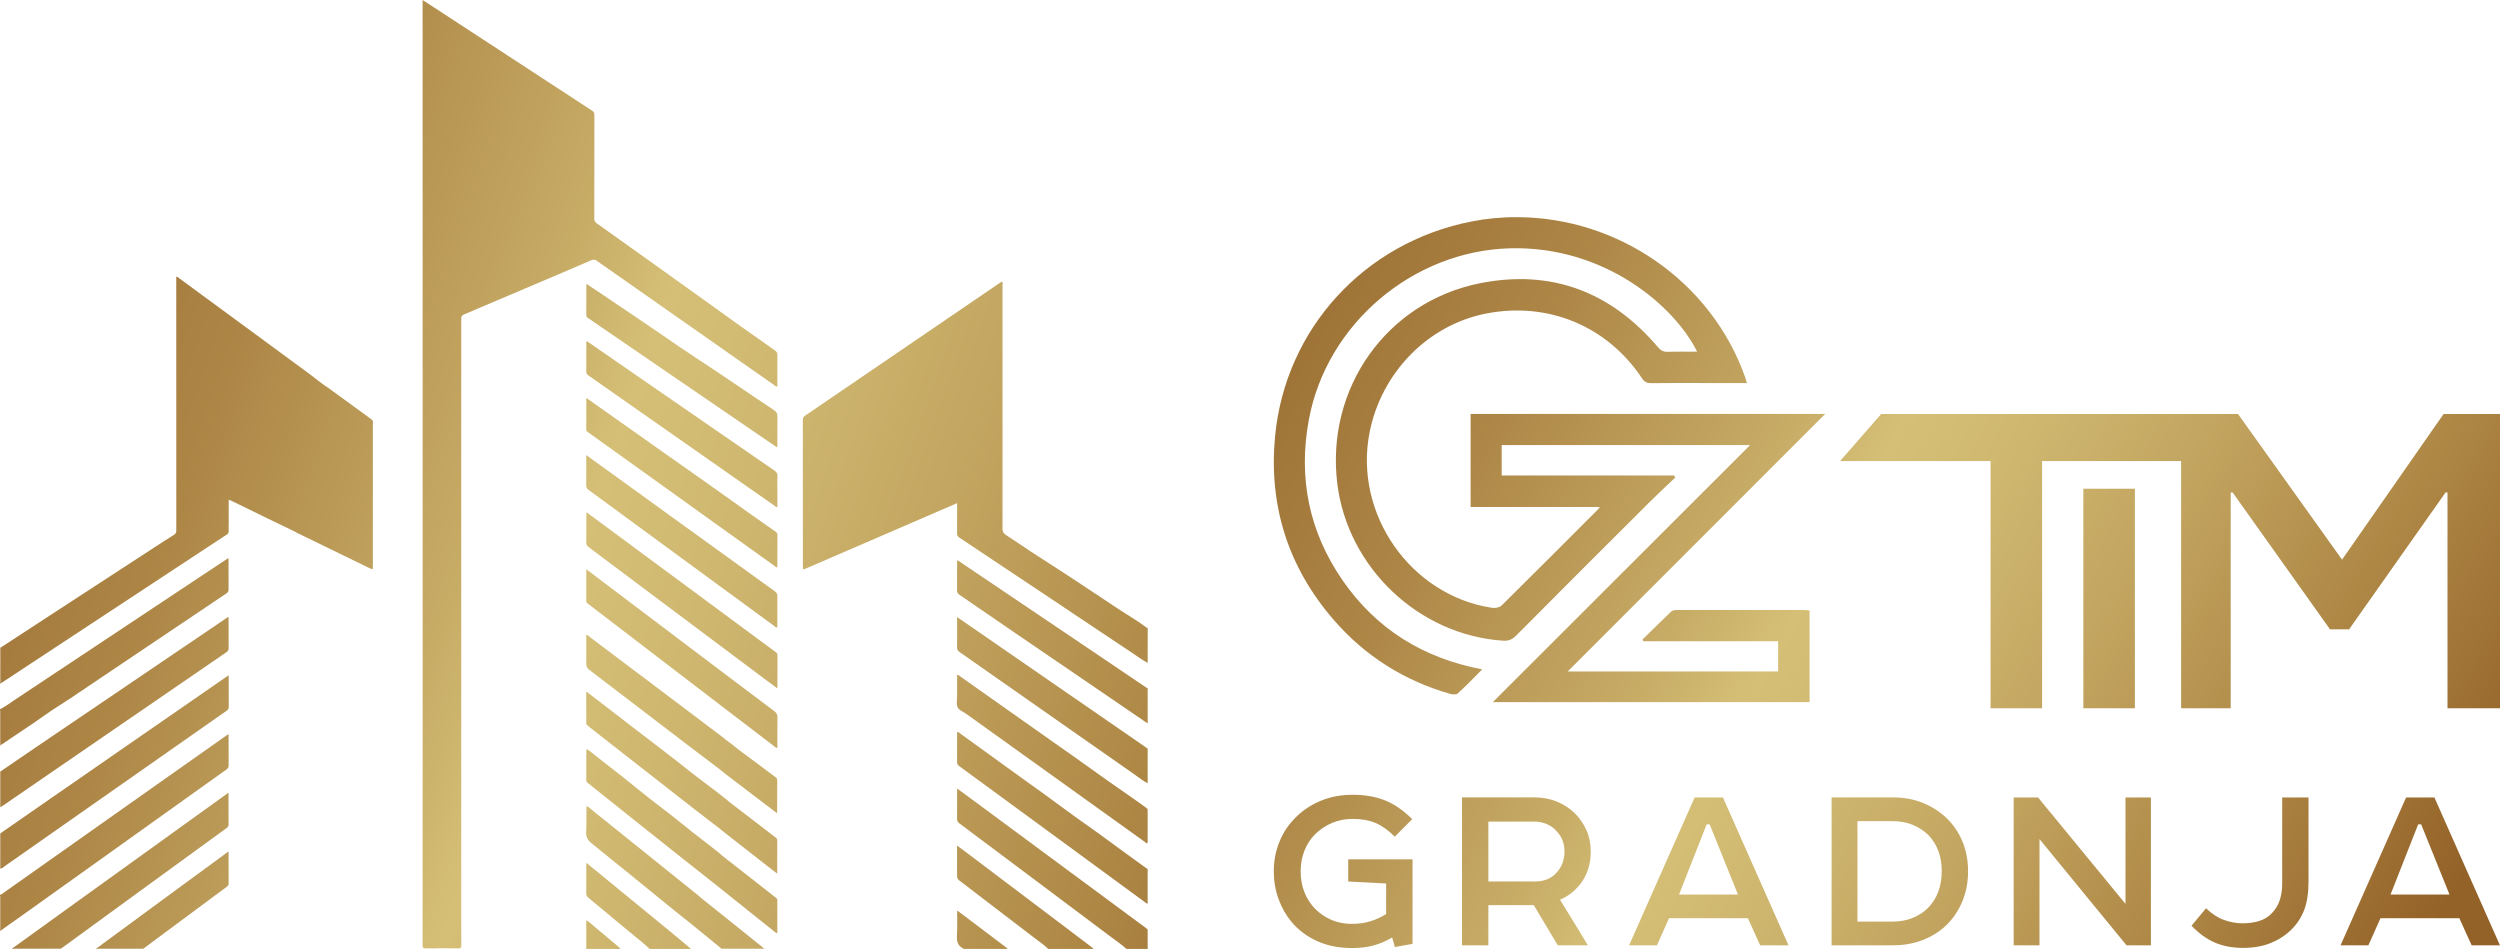 <?xml version="1.0" encoding="utf-8"?>
<!-- Generator: Adobe Illustrator 23.0.3, SVG Export Plug-In . SVG Version: 6.00 Build 0)  -->
<svg version="1.1" id="Layer_1" xmlns="http://www.w3.org/2000/svg" xmlns:xlink="http://www.w3.org/1999/xlink" x="0px" y="0px"
	 viewBox="0 0 471.49 178.97" style="enable-background:new 0 0 471.49 178.97;" xml:space="preserve">
<style type="text/css">
	.st0{clip-path:url(#SVGID_2_);fill:url(#SVGID_3_);}
	.st1{clip-path:url(#SVGID_5_);fill:url(#SVGID_6_);}
	.st2{clip-path:url(#SVGID_8_);fill:url(#SVGID_9_);}
	.st3{clip-path:url(#SVGID_11_);fill:url(#SVGID_12_);}
	.st4{clip-path:url(#SVGID_14_);fill:url(#SVGID_15_);}
	.st5{clip-path:url(#SVGID_17_);fill:url(#SVGID_18_);}
	.st6{clip-path:url(#SVGID_20_);fill:url(#SVGID_21_);}
	.st7{clip-path:url(#SVGID_23_);fill:url(#SVGID_24_);}
	.st8{clip-path:url(#SVGID_26_);fill:url(#SVGID_27_);}
	.st9{clip-path:url(#SVGID_29_);fill:url(#SVGID_30_);}
	.st10{clip-path:url(#SVGID_32_);fill:url(#SVGID_33_);}
	.st11{clip-path:url(#SVGID_35_);fill:url(#SVGID_36_);}
	.st12{clip-path:url(#SVGID_38_);fill:url(#SVGID_39_);}
	.st13{clip-path:url(#SVGID_41_);fill:url(#SVGID_42_);}
	.st14{clip-path:url(#SVGID_44_);fill:url(#SVGID_45_);}
	.st15{clip-path:url(#SVGID_47_);fill:url(#SVGID_48_);}
	.st16{clip-path:url(#SVGID_50_);fill:url(#SVGID_51_);}
	.st17{clip-path:url(#SVGID_53_);fill:url(#SVGID_54_);}
	.st18{clip-path:url(#SVGID_56_);fill:url(#SVGID_57_);}
	.st19{clip-path:url(#SVGID_59_);fill:url(#SVGID_60_);}
	.st20{clip-path:url(#SVGID_62_);fill:url(#SVGID_63_);}
	.st21{clip-path:url(#SVGID_65_);fill:url(#SVGID_66_);}
	.st22{clip-path:url(#SVGID_68_);fill:url(#SVGID_69_);}
	.st23{clip-path:url(#SVGID_71_);fill:url(#SVGID_72_);}
	.st24{clip-path:url(#SVGID_74_);fill:url(#SVGID_75_);}
	.st25{clip-path:url(#SVGID_77_);fill:url(#SVGID_78_);}
	.st26{clip-path:url(#SVGID_80_);fill:url(#SVGID_81_);}
	.st27{clip-path:url(#SVGID_83_);fill:url(#SVGID_84_);}
	.st28{clip-path:url(#SVGID_86_);fill:url(#SVGID_87_);}
	.st29{clip-path:url(#SVGID_89_);fill:url(#SVGID_90_);}
	.st30{clip-path:url(#SVGID_92_);fill:url(#SVGID_93_);}
	.st31{clip-path:url(#SVGID_95_);fill:url(#SVGID_96_);}
	.st32{clip-path:url(#SVGID_98_);fill:url(#SVGID_99_);}
	.st33{clip-path:url(#SVGID_101_);fill:url(#SVGID_102_);}
	.st34{clip-path:url(#SVGID_104_);fill:url(#SVGID_105_);}
	.st35{clip-path:url(#SVGID_107_);fill:url(#SVGID_108_);}
	.st36{clip-path:url(#SVGID_110_);fill:url(#SVGID_111_);}
	.st37{clip-path:url(#SVGID_113_);fill:url(#SVGID_114_);}
	.st38{clip-path:url(#SVGID_116_);fill:url(#SVGID_117_);}
	.st39{clip-path:url(#SVGID_119_);fill:url(#SVGID_120_);}
	.st40{clip-path:url(#SVGID_122_);fill:url(#SVGID_123_);}
	.st41{clip-path:url(#SVGID_125_);fill:url(#SVGID_126_);}
	.st42{clip-path:url(#SVGID_128_);fill:url(#SVGID_129_);}
	.st43{clip-path:url(#SVGID_131_);fill:url(#SVGID_132_);}
	.st44{clip-path:url(#SVGID_134_);fill:url(#SVGID_135_);}
	.st45{clip-path:url(#SVGID_137_);fill:url(#SVGID_138_);}
	.st46{clip-path:url(#SVGID_140_);fill:url(#SVGID_141_);}
	.st47{clip-path:url(#SVGID_143_);fill:url(#SVGID_144_);}
	.st48{clip-path:url(#SVGID_146_);fill:url(#SVGID_147_);}
	.st49{clip-path:url(#SVGID_149_);fill:url(#SVGID_150_);}
	.st50{clip-path:url(#SVGID_152_);fill:url(#SVGID_153_);}
	.st51{clip-path:url(#SVGID_155_);fill:url(#SVGID_156_);}
	.st52{clip-path:url(#SVGID_158_);fill:url(#SVGID_159_);}
</style>
<g>
	<defs>
		<path id="SVGID_1_" d="M277.42,41.79c-20.09,3.97-35.03,20.21-36.95,40.52c-1.23,13.03,2.45,24.66,11.06,34.59
			c5.91,6.82,13.27,11.47,21.96,13.96c0.45,0.13,1.16,0.18,1.44-0.08c1.54-1.4,2.99-2.91,4.61-4.54
			c-11.11-2.11-19.93-7.57-26.28-16.71c-6.39-9.2-8.46-19.41-6.41-30.41c3.37-18.09,19.68-31.81,37.94-32.29
			c17.83-0.47,31.01,10.87,35.28,19.5c-1.88,0-3.73-0.04-5.57,0.02c-0.83,0.03-1.32-0.28-1.84-0.9
			c-8.86-10.42-20.09-14.7-33.5-12.04c-17.67,3.51-29.13,19.83-26.96,37.73c1.92,15.87,15.33,28.61,31.21,29.69
			c1.02,0.07,1.74-0.17,2.49-0.92c8.4-8.46,16.84-16.88,25.29-25.3c1.55-1.55,3.18-3.04,4.76-4.55c-0.08-0.13-0.15-0.26-0.23-0.39
			h-32.51v-5.73h46.85l-48.52,48.48h59.74v-17.28c-0.36-0.04-0.68-0.09-1-0.09c-8.02-0.01-16.04-0.01-24.06,0
			c-0.35,0-0.8,0.06-1.02,0.27c-1.83,1.74-3.62,3.52-5.43,5.29c0.05,0.11,0.1,0.22,0.16,0.33h25.42v5.7h-39.69
			c16.24-16.25,32.3-32.31,48.56-48.57h-66.87v17.55h24.39c-0.27,0.32-0.37,0.44-0.47,0.55c-6.02,6.02-12.02,12.06-18.08,18.03
			c-0.37,0.37-1.19,0.52-1.75,0.44c-15.41-2.31-26.18-17.74-23.14-33.11c2.23-11.27,10.98-20.21,21.89-22.38
			c11.69-2.32,22.9,2.3,29.48,12.19c0.44,0.66,0.89,0.92,1.68,0.92c3.48-0.03,6.95-0.03,10.43-0.02c1.21,0,2.42,0,3.64,0
			c1.31,0,2.62,0,4.04,0c-0.13-0.43-0.2-0.74-0.31-1.04c-6.43-18.25-24.16-30.24-43.08-30.24C283.19,40.94,280.3,41.22,277.42,41.79
			"/>
	</defs>
	<clipPath id="SVGID_2_">
		<use xlink:href="#SVGID_1_"  style="overflow:visible;"/>
	</clipPath>
	
		<linearGradient id="SVGID_3_" gradientUnits="userSpaceOnUse" x1="0" y1="178.978" x2="1" y2="178.978" gradientTransform="matrix(250.326 145.712 145.712 -250.326 -25854.521 44850.59)">
		<stop  offset="0" style="stop-color:#996B31"/>
		<stop  offset="2.770450e-07" style="stop-color:#996B31"/>
		<stop  offset="0.085" style="stop-color:#9E7236"/>
		<stop  offset="0.223" style="stop-color:#AD8646"/>
		<stop  offset="0.395" style="stop-color:#C7AC66"/>
		<stop  offset="0.458" style="stop-color:#D5BF76"/>
		<stop  offset="0.536" style="stop-color:#CEB66F"/>
		<stop  offset="0.644" style="stop-color:#C1A35E"/>
		<stop  offset="0.769" style="stop-color:#AE8745"/>
		<stop  offset="0.907" style="stop-color:#96652B"/>
		<stop  offset="0.921" style="stop-color:#936229"/>
		<stop  offset="1" style="stop-color:#936229"/>
	</linearGradient>
	<polygon class="st0" points="265.8,-4.7 383.97,64.09 317.63,178.06 199.46,109.27 	"/>
</g>
<g>
	<defs>
		<polygon id="SVGID_4_" points="460.85,78.08 441.7,105.55 423.68,80.32 422.08,78.08 354.78,78.08 347.03,86.96 375.41,86.96 
			375.41,133.58 385.13,133.58 385.13,86.96 411.35,86.96 411.35,133.58 420.7,133.58 420.7,92.88 421.07,92.88 439.43,118.69 
			443.03,118.69 461.22,92.88 461.59,92.88 461.59,133.58 471.49,133.58 471.49,78.08 		"/>
	</defs>
	<clipPath id="SVGID_5_">
		<use xlink:href="#SVGID_4_"  style="overflow:visible;"/>
	</clipPath>
	
		<linearGradient id="SVGID_6_" gradientUnits="userSpaceOnUse" x1="0" y1="178.943" x2="1" y2="178.943" gradientTransform="matrix(250.326 145.712 145.712 -250.326 -25828.016 44805.055)">
		<stop  offset="0" style="stop-color:#996B31"/>
		<stop  offset="2.770450e-07" style="stop-color:#996B31"/>
		<stop  offset="0.085" style="stop-color:#9E7236"/>
		<stop  offset="0.223" style="stop-color:#AD8646"/>
		<stop  offset="0.395" style="stop-color:#C7AC66"/>
		<stop  offset="0.458" style="stop-color:#D5BF76"/>
		<stop  offset="0.536" style="stop-color:#CEB66F"/>
		<stop  offset="0.644" style="stop-color:#C1A35E"/>
		<stop  offset="0.769" style="stop-color:#AE8745"/>
		<stop  offset="0.907" style="stop-color:#96652B"/>
		<stop  offset="0.921" style="stop-color:#936229"/>
		<stop  offset="1" style="stop-color:#936229"/>
	</linearGradient>
	<polygon class="st1" points="378.52,23.96 495.62,92.12 439.99,187.7 322.89,119.54 	"/>
</g>
<g>
	<defs>
		<rect id="SVGID_7_" x="392.91" y="92.17" width="9.72" height="41.41"/>
	</defs>
	<clipPath id="SVGID_8_">
		<use xlink:href="#SVGID_7_"  style="overflow:visible;"/>
	</clipPath>
	
		<linearGradient id="SVGID_9_" gradientUnits="userSpaceOnUse" x1="0" y1="178.968" x2="1" y2="178.968" gradientTransform="matrix(250.326 145.712 145.712 -250.326 -25837.58 44821.484)">
		<stop  offset="0" style="stop-color:#996B31"/>
		<stop  offset="2.770450e-07" style="stop-color:#996B31"/>
		<stop  offset="0.085" style="stop-color:#9E7236"/>
		<stop  offset="0.223" style="stop-color:#AD8646"/>
		<stop  offset="0.395" style="stop-color:#C7AC66"/>
		<stop  offset="0.458" style="stop-color:#D5BF76"/>
		<stop  offset="0.536" style="stop-color:#CEB66F"/>
		<stop  offset="0.644" style="stop-color:#C1A35E"/>
		<stop  offset="0.769" style="stop-color:#AE8745"/>
		<stop  offset="0.907" style="stop-color:#96652B"/>
		<stop  offset="0.921" style="stop-color:#936229"/>
		<stop  offset="1" style="stop-color:#936229"/>
	</linearGradient>
	<polygon class="st2" points="395.37,87.94 420.64,102.65 400.17,137.81 374.9,123.1 	"/>
</g>
<g>
	<defs>
		<path id="SVGID_10_" d="M249.2,150.98c-1.8,0.73-3.36,1.74-4.69,3.04c-1.36,1.3-2.42,2.83-3.16,4.6
			c-0.74,1.77-1.12,3.66-1.12,5.67c0,1.89,0.3,3.65,0.91,5.3c0.6,1.64,1.42,3.07,2.44,4.28c1.3,1.55,2.91,2.76,4.85,3.63
			c1.93,0.87,4.12,1.3,6.56,1.3c1.55,0,2.92-0.17,4.13-0.51c1.21-0.34,2.35-0.84,3.43-1.49l0.52,1.81l3.33-0.6v-15.94h-12.13v4.18
			l7.15,0.37v5.76c-0.86,0.56-1.83,1.01-2.9,1.35c-1.07,0.34-2.25,0.51-3.54,0.51c-1.36,0-2.61-0.23-3.75-0.7
			c-1.14-0.46-2.16-1.13-3.06-2c-0.9-0.87-1.6-1.91-2.11-3.14c-0.51-1.22-0.76-2.6-0.76-4.11c0-1.39,0.24-2.69,0.72-3.88
			c0.48-1.19,1.14-2.21,1.97-3.04c0.93-0.93,2-1.65,3.21-2.16c1.21-0.51,2.51-0.77,3.9-0.77c1.67,0,3.11,0.26,4.32,0.77
			c1.21,0.51,2.42,1.37,3.62,2.58l3.3-3.3c-1.64-1.64-3.35-2.82-5.11-3.53c-1.77-0.71-3.81-1.07-6.13-1.07
			C252.97,149.89,251,150.25,249.2,150.98"/>
	</defs>
	<clipPath id="SVGID_11_">
		<use xlink:href="#SVGID_10_"  style="overflow:visible;"/>
	</clipPath>
	
		<linearGradient id="SVGID_12_" gradientUnits="userSpaceOnUse" x1="0" y1="178.965" x2="1" y2="178.965" gradientTransform="matrix(250.326 145.712 145.712 -250.326 -25896.066 44921.957)">
		<stop  offset="0" style="stop-color:#996B31"/>
		<stop  offset="2.770450e-07" style="stop-color:#996B31"/>
		<stop  offset="0.085" style="stop-color:#9E7236"/>
		<stop  offset="0.223" style="stop-color:#AD8646"/>
		<stop  offset="0.395" style="stop-color:#C7AC66"/>
		<stop  offset="0.458" style="stop-color:#D5BF76"/>
		<stop  offset="0.536" style="stop-color:#CEB66F"/>
		<stop  offset="0.644" style="stop-color:#C1A35E"/>
		<stop  offset="0.769" style="stop-color:#AE8745"/>
		<stop  offset="0.907" style="stop-color:#96652B"/>
		<stop  offset="0.921" style="stop-color:#936229"/>
		<stop  offset="1" style="stop-color:#936229"/>
	</linearGradient>
	<polygon class="st3" points="246.85,138.51 278.96,157.2 259.77,190.16 227.67,171.47 	"/>
</g>
<g>
	<defs>
		<path id="SVGID_13_" d="M280.7,154.95h8.65c0.87,0,1.69,0.17,2.46,0.51c0.76,0.34,1.38,0.81,1.85,1.4c0.93,1,1.4,2.25,1.4,3.78
			c0,0.72-0.13,1.42-0.37,2.1c-0.25,0.68-0.62,1.29-1.12,1.82c-0.44,0.53-1.01,0.94-1.71,1.24c-0.7,0.3-1.46,0.44-2.27,0.44h-8.89
			V154.95z M275.73,150.4v27.88h4.97v-7.57h8.57l4.52,7.57h5.68c-0.84-1.39-1.71-2.83-2.63-4.32c-0.91-1.49-1.79-2.91-2.63-4.28
			c0.81-0.34,1.52-0.76,2.14-1.26c0.62-0.49,1.18-1.05,1.67-1.67c1.33-1.7,1.99-3.75,1.99-6.13c0-1.49-0.27-2.83-0.81-4.04
			c-0.54-1.21-1.28-2.28-2.21-3.21c-0.99-0.96-2.13-1.69-3.41-2.21c-1.29-0.51-2.66-0.77-4.11-0.77H275.73z"/>
	</defs>
	<clipPath id="SVGID_14_">
		<use xlink:href="#SVGID_13_"  style="overflow:visible;"/>
	</clipPath>
	
		<linearGradient id="SVGID_15_" gradientUnits="userSpaceOnUse" x1="0" y1="178.975" x2="1" y2="178.975" gradientTransform="matrix(250.326 145.712 145.712 -250.326 -25888.715 44909.328)">
		<stop  offset="0" style="stop-color:#996B31"/>
		<stop  offset="2.770450e-07" style="stop-color:#996B31"/>
		<stop  offset="0.085" style="stop-color:#9E7236"/>
		<stop  offset="0.223" style="stop-color:#AD8646"/>
		<stop  offset="0.395" style="stop-color:#C7AC66"/>
		<stop  offset="0.458" style="stop-color:#D5BF76"/>
		<stop  offset="0.536" style="stop-color:#CEB66F"/>
		<stop  offset="0.644" style="stop-color:#C1A35E"/>
		<stop  offset="0.769" style="stop-color:#AE8745"/>
		<stop  offset="0.907" style="stop-color:#96652B"/>
		<stop  offset="0.921" style="stop-color:#936229"/>
		<stop  offset="1" style="stop-color:#936229"/>
	</linearGradient>
	<polygon class="st4" points="281.88,139.83 312.15,157.45 293.88,188.84 263.61,171.22 	"/>
</g>
<g>
	<defs>
		<path id="SVGID_16_" d="M321.87,155.46h0.56l5.34,13.24h-11.11L321.87,155.46z M319.6,150.4l-12.36,27.88h5.25l2.28-5.11h14.87
			l2.32,5.11h5.34l-12.36-27.88H319.6z"/>
	</defs>
	<clipPath id="SVGID_17_">
		<use xlink:href="#SVGID_16_"  style="overflow:visible;"/>
	</clipPath>
	
		<linearGradient id="SVGID_18_" gradientUnits="userSpaceOnUse" x1="0" y1="178.979" x2="1" y2="178.979" gradientTransform="matrix(250.326 145.712 145.712 -250.326 -25880.625 44895.434)">
		<stop  offset="0" style="stop-color:#996B31"/>
		<stop  offset="2.770450e-07" style="stop-color:#996B31"/>
		<stop  offset="0.085" style="stop-color:#9E7236"/>
		<stop  offset="0.223" style="stop-color:#AD8646"/>
		<stop  offset="0.395" style="stop-color:#C7AC66"/>
		<stop  offset="0.458" style="stop-color:#D5BF76"/>
		<stop  offset="0.536" style="stop-color:#CEB66F"/>
		<stop  offset="0.644" style="stop-color:#C1A35E"/>
		<stop  offset="0.769" style="stop-color:#AE8745"/>
		<stop  offset="0.907" style="stop-color:#96652B"/>
		<stop  offset="0.921" style="stop-color:#936229"/>
		<stop  offset="1" style="stop-color:#936229"/>
	</linearGradient>
	<polygon class="st5" points="314.84,137.33 349.42,157.45 329.69,191.35 295.12,171.22 	"/>
</g>
<g>
	<defs>
		<path id="SVGID_19_" d="M350.31,154.86h6.53c1.48,0,2.8,0.24,3.94,0.72c1.14,0.48,2.11,1.13,2.92,1.93c1.67,1.74,2.5,4.01,2.5,6.8
			c0,2.83-0.85,5.12-2.55,6.89c-0.8,0.81-1.77,1.44-2.92,1.91c-1.14,0.47-2.44,0.7-3.89,0.7h-6.53V154.86z M345.43,150.4v27.88
			h11.62c2.01,0,3.87-0.33,5.58-1c1.7-0.66,3.17-1.59,4.41-2.76c1.3-1.27,2.32-2.77,3.04-4.51c0.73-1.73,1.09-3.62,1.09-5.67
			c0-1.95-0.32-3.74-0.95-5.37c-0.64-1.63-1.54-3.06-2.72-4.3c-1.3-1.33-2.83-2.38-4.6-3.14c-1.77-0.76-3.72-1.14-5.85-1.14H345.43z
			"/>
	</defs>
	<clipPath id="SVGID_20_">
		<use xlink:href="#SVGID_19_"  style="overflow:visible;"/>
	</clipPath>
	
		<linearGradient id="SVGID_21_" gradientUnits="userSpaceOnUse" x1="0" y1="178.977" x2="1" y2="178.977" gradientTransform="matrix(250.326 145.712 145.712 -250.326 -25871.207 44879.254)">
		<stop  offset="0" style="stop-color:#996B31"/>
		<stop  offset="2.770450e-07" style="stop-color:#996B31"/>
		<stop  offset="0.085" style="stop-color:#9E7236"/>
		<stop  offset="0.223" style="stop-color:#AD8646"/>
		<stop  offset="0.395" style="stop-color:#C7AC66"/>
		<stop  offset="0.458" style="stop-color:#D5BF76"/>
		<stop  offset="0.536" style="stop-color:#CEB66F"/>
		<stop  offset="0.644" style="stop-color:#C1A35E"/>
		<stop  offset="0.769" style="stop-color:#AE8745"/>
		<stop  offset="0.907" style="stop-color:#96652B"/>
		<stop  offset="0.921" style="stop-color:#936229"/>
		<stop  offset="1" style="stop-color:#936229"/>
	</linearGradient>
	<polygon class="st6" points="351.94,139.21 383.29,157.45 364.66,189.47 333.31,171.22 	"/>
</g>
<g>
	<defs>
		<polygon id="SVGID_22_" points="400.86,150.4 400.86,170.47 384.37,150.4 379.77,150.4 379.77,178.28 384.64,178.28 
			384.64,158.25 401.05,178.28 405.65,178.28 405.65,150.4 		"/>
	</defs>
	<clipPath id="SVGID_23_">
		<use xlink:href="#SVGID_22_"  style="overflow:visible;"/>
	</clipPath>
	
		<linearGradient id="SVGID_24_" gradientUnits="userSpaceOnUse" x1="0" y1="178.968" x2="1" y2="178.968" gradientTransform="matrix(250.326 145.712 145.712 -250.326 -25861.234 44862.121)">
		<stop  offset="0" style="stop-color:#996B31"/>
		<stop  offset="2.770450e-07" style="stop-color:#996B31"/>
		<stop  offset="0.085" style="stop-color:#9E7236"/>
		<stop  offset="0.223" style="stop-color:#AD8646"/>
		<stop  offset="0.395" style="stop-color:#C7AC66"/>
		<stop  offset="0.458" style="stop-color:#D5BF76"/>
		<stop  offset="0.536" style="stop-color:#CEB66F"/>
		<stop  offset="0.644" style="stop-color:#C1A35E"/>
		<stop  offset="0.769" style="stop-color:#AE8745"/>
		<stop  offset="0.907" style="stop-color:#96652B"/>
		<stop  offset="0.921" style="stop-color:#936229"/>
		<stop  offset="1" style="stop-color:#936229"/>
	</linearGradient>
	<polygon class="st7" points="386.32,139.15 417.77,157.45 399.1,189.53 367.65,171.22 	"/>
</g>
<g>
	<defs>
		<path id="SVGID_25_" d="M430.41,150.4v16.35c0,1.05-0.15,2.06-0.46,3.02c-0.31,0.96-0.84,1.81-1.58,2.55
			c-0.65,0.65-1.43,1.12-2.35,1.39c-0.91,0.28-1.96,0.42-3.14,0.42c-1.12,0-2.26-0.21-3.44-0.63c-1.18-0.42-2.31-1.15-3.39-2.21
			l-2.74,3.3c1.39,1.46,2.87,2.52,4.41,3.18c1.55,0.67,3.32,1,5.3,1c1.95,0,3.68-0.3,5.18-0.9c1.5-0.6,2.8-1.43,3.88-2.49
			c1.12-1.08,1.94-2.35,2.49-3.79c0.54-1.44,0.81-3.23,0.81-5.37V150.4H430.41z"/>
	</defs>
	<clipPath id="SVGID_26_">
		<use xlink:href="#SVGID_25_"  style="overflow:visible;"/>
	</clipPath>
	
		<linearGradient id="SVGID_27_" gradientUnits="userSpaceOnUse" x1="0" y1="178.963" x2="1" y2="178.963" gradientTransform="matrix(250.326 145.712 145.712 -250.326 -25852.582 44847.258)">
		<stop  offset="0" style="stop-color:#996B31"/>
		<stop  offset="2.770450e-07" style="stop-color:#996B31"/>
		<stop  offset="0.085" style="stop-color:#9E7236"/>
		<stop  offset="0.223" style="stop-color:#AD8646"/>
		<stop  offset="0.395" style="stop-color:#C7AC66"/>
		<stop  offset="0.458" style="stop-color:#D5BF76"/>
		<stop  offset="0.536" style="stop-color:#CEB66F"/>
		<stop  offset="0.644" style="stop-color:#C1A35E"/>
		<stop  offset="0.769" style="stop-color:#AE8745"/>
		<stop  offset="0.907" style="stop-color:#96652B"/>
		<stop  offset="0.921" style="stop-color:#936229"/>
		<stop  offset="1" style="stop-color:#936229"/>
	</linearGradient>
	<polygon class="st8" points="418.9,140.8 447.73,157.58 429.8,188.38 400.97,171.6 	"/>
</g>
<g>
	<defs>
		<path id="SVGID_28_" d="M456.06,155.46h0.56l5.34,13.24h-11.11L456.06,155.46z M453.78,150.4l-12.36,27.88h5.25l2.28-5.11h14.87
			l2.32,5.11h5.34l-12.36-27.88H453.78z"/>
	</defs>
	<clipPath id="SVGID_29_">
		<use xlink:href="#SVGID_28_"  style="overflow:visible;"/>
	</clipPath>
	
		<linearGradient id="SVGID_30_" gradientUnits="userSpaceOnUse" x1="0" y1="178.979" x2="1" y2="178.979" gradientTransform="matrix(250.326 145.712 145.712 -250.326 -25846.664 44837.09)">
		<stop  offset="0" style="stop-color:#996B31"/>
		<stop  offset="2.770450e-07" style="stop-color:#996B31"/>
		<stop  offset="0.085" style="stop-color:#9E7236"/>
		<stop  offset="0.223" style="stop-color:#AD8646"/>
		<stop  offset="0.395" style="stop-color:#C7AC66"/>
		<stop  offset="0.458" style="stop-color:#D5BF76"/>
		<stop  offset="0.536" style="stop-color:#CEB66F"/>
		<stop  offset="0.644" style="stop-color:#C1A35E"/>
		<stop  offset="0.769" style="stop-color:#AE8745"/>
		<stop  offset="0.907" style="stop-color:#96652B"/>
		<stop  offset="0.921" style="stop-color:#936229"/>
		<stop  offset="1" style="stop-color:#936229"/>
	</linearGradient>
	<polygon class="st9" points="449.03,137.33 483.61,157.45 463.88,191.35 429.3,171.22 	"/>
</g>
<g>
	<defs>
		<path id="SVGID_31_" d="M42.53,138.83c-5.57,3.93-11.14,7.86-16.71,11.79c-8.35,5.89-16.69,11.79-25.04,17.68
			c-0.24,0.17-0.45,0.42-0.78,0.45v0.22c0.17,0.16,0.1,0.37,0.1,0.56c0.01,2,0.01,4,0.01,5.99c1.81-1.28,3.63-2.56,5.44-3.86
			c12.39-8.85,24.78-17.71,37.17-26.55c0.28-0.2,0.4-0.39,0.4-0.75c-0.02-1.83-0.01-3.66-0.01-5.48c0-0.13,0.08-0.29-0.09-0.39
			C42.85,138.61,42.69,138.72,42.53,138.83"/>
	</defs>
	<clipPath id="SVGID_32_">
		<use xlink:href="#SVGID_31_"  style="overflow:visible;"/>
	</clipPath>
	
		<linearGradient id="SVGID_33_" gradientUnits="userSpaceOnUse" x1="0" y1="178.968" x2="1" y2="178.968" gradientTransform="matrix(294.745 104.614 104.614 -294.745 -18774.812 52880.762)">
		<stop  offset="0" style="stop-color:#996B31"/>
		<stop  offset="2.770450e-07" style="stop-color:#996B31"/>
		<stop  offset="0.085" style="stop-color:#9E7236"/>
		<stop  offset="0.223" style="stop-color:#AD8646"/>
		<stop  offset="0.395" style="stop-color:#C7AC66"/>
		<stop  offset="0.458" style="stop-color:#D5BF76"/>
		<stop  offset="0.549" style="stop-color:#CEB66F"/>
		<stop  offset="0.675" style="stop-color:#C1A35E"/>
		<stop  offset="0.822" style="stop-color:#AE8745"/>
		<stop  offset="0.983" style="stop-color:#96652B"/>
		<stop  offset="1" style="stop-color:#936229"/>
	</linearGradient>
	<polygon class="st10" points="4.83,124.88 54.87,142.64 38.36,189.15 -11.67,171.39 	"/>
</g>
<g>
	<defs>
		<path id="SVGID_34_" d="M42.61,105.55c-2.16,1.43-4.31,2.86-6.47,4.29c-11.17,7.42-22.34,14.84-33.51,22.25
			c-0.87,0.58-1.69,1.22-2.64,1.68v0.22c0.17,0.17,0.1,0.38,0.1,0.57c0.01,1.99,0.01,3.98,0.01,5.96c0.09-0.05,0.2-0.09,0.28-0.15
			c2.66-1.84,5.4-3.57,8.03-5.46c1.59-1.15,3.28-2.15,4.91-3.24c2.05-1.37,4.08-2.75,6.12-4.12c7.76-5.22,15.52-10.44,23.28-15.65
			c0.29-0.2,0.39-0.4,0.39-0.75c-0.02-1.79-0.01-3.58-0.01-5.38c0-0.15,0.07-0.32-0.09-0.48C42.88,105.39,42.74,105.47,42.61,105.55
			"/>
	</defs>
	<clipPath id="SVGID_35_">
		<use xlink:href="#SVGID_34_"  style="overflow:visible;"/>
	</clipPath>
	
		<linearGradient id="SVGID_36_" gradientUnits="userSpaceOnUse" x1="0" y1="178.968" x2="1" y2="178.968" gradientTransform="matrix(294.745 104.614 104.614 -294.745 -18764.065 52850.477)">
		<stop  offset="0" style="stop-color:#996B31"/>
		<stop  offset="2.770450e-07" style="stop-color:#996B31"/>
		<stop  offset="0.085" style="stop-color:#9E7236"/>
		<stop  offset="0.223" style="stop-color:#AD8646"/>
		<stop  offset="0.395" style="stop-color:#C7AC66"/>
		<stop  offset="0.458" style="stop-color:#D5BF76"/>
		<stop  offset="0.549" style="stop-color:#CEB66F"/>
		<stop  offset="0.675" style="stop-color:#C1A35E"/>
		<stop  offset="0.822" style="stop-color:#AE8745"/>
		<stop  offset="0.983" style="stop-color:#96652B"/>
		<stop  offset="1" style="stop-color:#936229"/>
	</linearGradient>
	<polygon class="st11" points="4.83,91.69 54.29,109.25 38.35,154.14 -11.1,136.58 	"/>
</g>
<g>
	<defs>
		<path id="SVGID_37_" d="M180.51,149.28c0,1.74,0.01,3.48-0.01,5.21c0,0.35,0.12,0.55,0.39,0.76c4.58,3.42,9.15,6.85,13.73,10.28
			c4.83,3.62,9.67,7.24,14.5,10.87c1.12,0.85,2.29,1.64,3.34,2.57h3.91c0.01-1.24,0.02-2.48,0.02-3.71
			c-0.08-0.07-0.15-0.15-0.24-0.22c-2.39-1.77-4.78-3.53-7.17-5.3c-8.87-6.56-17.74-13.12-26.62-19.68
			c-0.59-0.44-1.18-0.87-1.84-1.34C180.52,148.97,180.51,149.13,180.51,149.28"/>
	</defs>
	<clipPath id="SVGID_38_">
		<use xlink:href="#SVGID_37_"  style="overflow:visible;"/>
	</clipPath>
	
		<linearGradient id="SVGID_39_" gradientUnits="userSpaceOnUse" x1="0" y1="178.97" x2="1" y2="178.97" gradientTransform="matrix(294.745 104.614 104.614 -294.745 -18757.394 52831.684)">
		<stop  offset="0" style="stop-color:#996B31"/>
		<stop  offset="2.770450e-07" style="stop-color:#996B31"/>
		<stop  offset="0.085" style="stop-color:#9E7236"/>
		<stop  offset="0.223" style="stop-color:#AD8646"/>
		<stop  offset="0.395" style="stop-color:#C7AC66"/>
		<stop  offset="0.458" style="stop-color:#D5BF76"/>
		<stop  offset="0.549" style="stop-color:#CEB66F"/>
		<stop  offset="0.675" style="stop-color:#C1A35E"/>
		<stop  offset="0.822" style="stop-color:#AE8745"/>
		<stop  offset="0.983" style="stop-color:#96652B"/>
		<stop  offset="1" style="stop-color:#936229"/>
	</linearGradient>
	<polygon class="st12" points="184.51,137.4 225.93,152.1 212.37,190.28 170.96,175.58 	"/>
</g>
<g>
	<defs>
		<path id="SVGID_40_" d="M180.5,165.22c0,0.36,0.1,0.59,0.39,0.81c4.72,3.6,9.43,7.2,14.14,10.82c0.9,0.69,1.85,1.31,2.66,2.11
			h8.58c-0.18-0.15-0.35-0.31-0.54-0.45c-2.85-2.16-5.71-4.32-8.57-6.48c-5.01-3.78-10.02-7.57-15.03-11.35
			c-0.51-0.39-1.03-0.77-1.63-1.21C180.51,161.47,180.51,163.34,180.5,165.22"/>
	</defs>
	<clipPath id="SVGID_41_">
		<use xlink:href="#SVGID_40_"  style="overflow:visible;"/>
	</clipPath>
	
		<linearGradient id="SVGID_42_" gradientUnits="userSpaceOnUse" x1="0" y1="178.973" x2="1" y2="178.973" gradientTransform="matrix(294.745 104.614 104.614 -294.745 -18759.916 52838.793)">
		<stop  offset="0" style="stop-color:#996B31"/>
		<stop  offset="2.770450e-07" style="stop-color:#996B31"/>
		<stop  offset="0.085" style="stop-color:#9E7236"/>
		<stop  offset="0.223" style="stop-color:#AD8646"/>
		<stop  offset="0.395" style="stop-color:#C7AC66"/>
		<stop  offset="0.458" style="stop-color:#D5BF76"/>
		<stop  offset="0.549" style="stop-color:#CEB66F"/>
		<stop  offset="0.675" style="stop-color:#C1A35E"/>
		<stop  offset="0.822" style="stop-color:#AE8745"/>
		<stop  offset="0.983" style="stop-color:#96652B"/>
		<stop  offset="1" style="stop-color:#936229"/>
	</linearGradient>
	<polygon class="st13" points="183.38,151.35 212.41,161.65 203.38,187.09 174.35,176.79 	"/>
</g>
<g>
	<defs>
		<path id="SVGID_43_" d="M110.57,163.37c0,1.68,0.02,3.37-0.01,5.05c-0.01,0.41,0.13,0.67,0.44,0.92c2.85,2.35,5.69,4.7,8.52,7.07
			c1.01,0.84,2.07,1.63,3,2.56h7.82c-1.29-1.08-2.57-2.16-3.87-3.23c-4.57-3.75-9.14-7.5-13.72-11.25
			c-0.69-0.57-1.39-1.13-2.18-1.77C110.57,163.02,110.57,163.2,110.57,163.37"/>
	</defs>
	<clipPath id="SVGID_44_">
		<use xlink:href="#SVGID_43_"  style="overflow:visible;"/>
	</clipPath>
	
		<linearGradient id="SVGID_45_" gradientUnits="userSpaceOnUse" x1="0" y1="178.972" x2="1" y2="178.972" gradientTransform="matrix(294.745 104.614 104.614 -294.745 -18768.545 52863.102)">
		<stop  offset="0" style="stop-color:#996B31"/>
		<stop  offset="2.770450e-07" style="stop-color:#996B31"/>
		<stop  offset="0.085" style="stop-color:#9E7236"/>
		<stop  offset="0.223" style="stop-color:#AD8646"/>
		<stop  offset="0.395" style="stop-color:#C7AC66"/>
		<stop  offset="0.458" style="stop-color:#D5BF76"/>
		<stop  offset="0.549" style="stop-color:#CEB66F"/>
		<stop  offset="0.675" style="stop-color:#C1A35E"/>
		<stop  offset="0.822" style="stop-color:#AE8745"/>
		<stop  offset="0.983" style="stop-color:#96652B"/>
		<stop  offset="1" style="stop-color:#936229"/>
	</linearGradient>
	<polygon class="st14" points="112.77,156.48 135.46,164.54 128.13,185.21 105.43,177.15 	"/>
</g>
<g>
	<defs>
		<path id="SVGID_46_" d="M110.55,156.87c-0.06,0.99,0.29,1.6,1.06,2.21c4.81,3.86,9.58,7.77,14.37,11.66
			c1.6,1.3,3.21,2.59,4.82,3.87c1.74,1.42,3.48,2.84,5.21,4.25c2.42,0,4.84,0,7.26,0c0.05,0,0.09,0,0.14-0.01
			c0.15-0.01,0.3-0.03,0.42,0.11h0.22c-0.01-0.02-0.01-0.05-0.01-0.08c-0.07-0.08-0.14-0.16-0.22-0.23
			c-1.55-1.24-3.1-2.49-4.65-3.74c-2.35-1.88-4.71-3.77-7.06-5.65c-0.06-0.06-0.11-0.14-0.18-0.19c-6.66-5.36-13.33-10.72-20-16.08
			c-0.41-0.33-0.78-0.72-1.32-0.97C110.57,153.68,110.64,155.28,110.55,156.87"/>
	</defs>
	<clipPath id="SVGID_47_">
		<use xlink:href="#SVGID_46_"  style="overflow:visible;"/>
	</clipPath>
	
		<linearGradient id="SVGID_48_" gradientUnits="userSpaceOnUse" x1="0" y1="178.972" x2="1" y2="178.972" gradientTransform="matrix(294.745 104.614 104.614 -294.745 -18766.088 52856.18)">
		<stop  offset="0" style="stop-color:#996B31"/>
		<stop  offset="2.770450e-07" style="stop-color:#996B31"/>
		<stop  offset="0.085" style="stop-color:#9E7236"/>
		<stop  offset="0.223" style="stop-color:#AD8646"/>
		<stop  offset="0.395" style="stop-color:#C7AC66"/>
		<stop  offset="0.458" style="stop-color:#D5BF76"/>
		<stop  offset="0.549" style="stop-color:#CEB66F"/>
		<stop  offset="0.675" style="stop-color:#C1A35E"/>
		<stop  offset="0.822" style="stop-color:#AE8745"/>
		<stop  offset="0.983" style="stop-color:#96652B"/>
		<stop  offset="1" style="stop-color:#936229"/>
	</linearGradient>
	<polygon class="st15" points="114.24,141.46 152.52,155.04 140.27,189.54 102,175.95 	"/>
</g>
<g>
	<defs>
		<path id="SVGID_49_" d="M180.48,176.39c-0.07,1.1,0.11,1.98,1.19,2.49c0.03,0.01,0.04,0.06,0.06,0.09h8.26
			c-0.04-0.2-0.22-0.28-0.36-0.38c-2.54-1.92-5.08-3.84-7.62-5.76c-0.47-0.35-0.94-0.7-1.49-1.11
			C180.5,173.36,180.57,174.88,180.48,176.39"/>
	</defs>
	<clipPath id="SVGID_50_">
		<use xlink:href="#SVGID_49_"  style="overflow:visible;"/>
	</clipPath>
	
		<linearGradient id="SVGID_51_" gradientUnits="userSpaceOnUse" x1="0" y1="178.972" x2="1" y2="178.972" gradientTransform="matrix(294.745 104.614 104.614 -294.745 -18762.74 52846.75)">
		<stop  offset="0" style="stop-color:#996B31"/>
		<stop  offset="2.770450e-07" style="stop-color:#996B31"/>
		<stop  offset="0.085" style="stop-color:#9E7236"/>
		<stop  offset="0.223" style="stop-color:#AD8646"/>
		<stop  offset="0.395" style="stop-color:#C7AC66"/>
		<stop  offset="0.458" style="stop-color:#D5BF76"/>
		<stop  offset="0.549" style="stop-color:#CEB66F"/>
		<stop  offset="0.675" style="stop-color:#C1A35E"/>
		<stop  offset="0.822" style="stop-color:#AE8745"/>
		<stop  offset="0.983" style="stop-color:#96652B"/>
		<stop  offset="1" style="stop-color:#936229"/>
	</linearGradient>
	<polygon class="st16" points="181.48,168.7 192.26,172.53 188.9,181.98 178.12,178.16 	"/>
</g>
<g>
	<defs>
		<path id="SVGID_52_" d="M110.57,178.97h6.41c0.01-0.18-0.14-0.24-0.25-0.33c-1.49-1.25-2.97-2.52-4.48-3.76
			c-0.53-0.44-1.02-0.94-1.68-1.34V178.97z"/>
	</defs>
	<clipPath id="SVGID_53_">
		<use xlink:href="#SVGID_52_"  style="overflow:visible;"/>
	</clipPath>
	
		<linearGradient id="SVGID_54_" gradientUnits="userSpaceOnUse" x1="0" y1="178.971" x2="1" y2="178.971" gradientTransform="matrix(294.745 104.614 104.614 -294.745 -18770.92 52869.793)">
		<stop  offset="0" style="stop-color:#996B31"/>
		<stop  offset="2.770450e-07" style="stop-color:#996B31"/>
		<stop  offset="0.085" style="stop-color:#9E7236"/>
		<stop  offset="0.223" style="stop-color:#AD8646"/>
		<stop  offset="0.395" style="stop-color:#C7AC66"/>
		<stop  offset="0.458" style="stop-color:#D5BF76"/>
		<stop  offset="0.549" style="stop-color:#CEB66F"/>
		<stop  offset="0.675" style="stop-color:#C1A35E"/>
		<stop  offset="0.822" style="stop-color:#AE8745"/>
		<stop  offset="0.983" style="stop-color:#96652B"/>
		<stop  offset="1" style="stop-color:#936229"/>
	</linearGradient>
	<polygon class="st17" points="111.29,171.52 118.7,174.15 116.28,180.99 108.86,178.36 	"/>
</g>
<g>
	<defs>
		<path id="SVGID_55_" d="M2.28,178.97h9.23c0.01-0.03,0.02-0.06,0.02-0.09c-2.81-0.01-5.62-0.01-8.43-0.02c-0.05,0-0.1,0-0.15,0.01
			c-0.16,0.01-0.33,0.03-0.46-0.12C2.38,178.78,2.31,178.85,2.28,178.97"/>
	</defs>
	<clipPath id="SVGID_56_">
		<use xlink:href="#SVGID_55_"  style="overflow:visible;"/>
	</clipPath>
	
		<linearGradient id="SVGID_57_" gradientUnits="userSpaceOnUse" x1="0" y1="178.968" x2="1" y2="178.968" gradientTransform="matrix(294.745 104.614 104.614 -294.745 -18783.359 52904.84)">
		<stop  offset="0" style="stop-color:#996B31"/>
		<stop  offset="2.770450e-07" style="stop-color:#996B31"/>
		<stop  offset="0.085" style="stop-color:#9E7236"/>
		<stop  offset="0.223" style="stop-color:#AD8646"/>
		<stop  offset="0.395" style="stop-color:#C7AC66"/>
		<stop  offset="0.458" style="stop-color:#D5BF76"/>
		<stop  offset="0.549" style="stop-color:#CEB66F"/>
		<stop  offset="0.675" style="stop-color:#C1A35E"/>
		<stop  offset="0.822" style="stop-color:#AE8745"/>
		<stop  offset="0.983" style="stop-color:#96652B"/>
		<stop  offset="1" style="stop-color:#936229"/>
	</linearGradient>
	<polygon class="st18" points="3.32,175.83 11.61,178.77 10.5,181.89 2.21,178.94 	"/>
</g>
<g>
	<defs>
		<path id="SVGID_58_" d="M18.14,178.97h8.91c0-0.03,0.01-0.07,0.01-0.1c-2.7,0-5.39,0-8.09-0.01c-0.21,0-0.44,0.09-0.62-0.11
			C18.24,178.78,18.17,178.85,18.14,178.97"/>
	</defs>
	<clipPath id="SVGID_59_">
		<use xlink:href="#SVGID_58_"  style="overflow:visible;"/>
	</clipPath>
	
		<linearGradient id="SVGID_60_" gradientUnits="userSpaceOnUse" x1="0" y1="178.968" x2="1" y2="178.968" gradientTransform="matrix(294.745 104.614 104.614 -294.745 -18781.602 52899.891)">
		<stop  offset="0" style="stop-color:#996B31"/>
		<stop  offset="2.770450e-07" style="stop-color:#996B31"/>
		<stop  offset="0.085" style="stop-color:#9E7236"/>
		<stop  offset="0.223" style="stop-color:#AD8646"/>
		<stop  offset="0.395" style="stop-color:#C7AC66"/>
		<stop  offset="0.458" style="stop-color:#D5BF76"/>
		<stop  offset="0.549" style="stop-color:#CEB66F"/>
		<stop  offset="0.675" style="stop-color:#C1A35E"/>
		<stop  offset="0.822" style="stop-color:#AE8745"/>
		<stop  offset="0.983" style="stop-color:#96652B"/>
		<stop  offset="1" style="stop-color:#936229"/>
	</linearGradient>
	<polygon class="st19" points="19.14,175.94 27.13,178.77 26.06,181.78 18.07,178.94 	"/>
</g>
<g>
	<defs>
		<path id="SVGID_61_" d="M143.39,178.85c-0.05,0-0.1,0.01-0.14,0.01c-2.42,0-4.84,0-7.26,0c0,0.04,0,0.08,0,0.11h7.82
			c-0.08-0.1-0.18-0.12-0.29-0.12C143.48,178.85,143.44,178.85,143.39,178.85"/>
	</defs>
	<clipPath id="SVGID_62_">
		<use xlink:href="#SVGID_61_"  style="overflow:visible;"/>
	</clipPath>
	
		<linearGradient id="SVGID_63_" gradientUnits="userSpaceOnUse" x1="0" y1="178.968" x2="1" y2="178.968" gradientTransform="matrix(294.745 104.614 104.614 -294.745 -18768.484 52862.934)">
		<stop  offset="0" style="stop-color:#996B31"/>
		<stop  offset="2.770450e-07" style="stop-color:#996B31"/>
		<stop  offset="0.085" style="stop-color:#9E7236"/>
		<stop  offset="0.223" style="stop-color:#AD8646"/>
		<stop  offset="0.395" style="stop-color:#C7AC66"/>
		<stop  offset="0.458" style="stop-color:#D5BF76"/>
		<stop  offset="0.549" style="stop-color:#CEB66F"/>
		<stop  offset="0.675" style="stop-color:#C1A35E"/>
		<stop  offset="0.822" style="stop-color:#AE8745"/>
		<stop  offset="0.983" style="stop-color:#96652B"/>
		<stop  offset="1" style="stop-color:#936229"/>
	</linearGradient>
	<polygon class="st20" points="136.87,176.38 143.85,178.86 142.93,181.43 135.95,178.95 	"/>
</g>
<g>
	<defs>
		<path id="SVGID_64_" d="M0,122.15v6.74c0.1,0.02,0.18,0.01,0.23-0.09c-0.22-0.16-0.13-0.4-0.13-0.6
			c-0.01-2.02-0.01-4.04-0.01-6.06c-0.01,0-0.02,0-0.03,0C0.04,122.14,0.02,122.15,0,122.15"/>
	</defs>
	<clipPath id="SVGID_65_">
		<use xlink:href="#SVGID_64_"  style="overflow:visible;"/>
	</clipPath>
	
		<linearGradient id="SVGID_66_" gradientUnits="userSpaceOnUse" x1="0" y1="178.968" x2="1" y2="178.968" gradientTransform="matrix(294.745 104.614 104.614 -294.745 -18767.291 52859.57)">
		<stop  offset="0" style="stop-color:#996B31"/>
		<stop  offset="2.770450e-07" style="stop-color:#996B31"/>
		<stop  offset="0.085" style="stop-color:#9E7236"/>
		<stop  offset="0.223" style="stop-color:#AD8646"/>
		<stop  offset="0.395" style="stop-color:#C7AC66"/>
		<stop  offset="0.458" style="stop-color:#D5BF76"/>
		<stop  offset="0.549" style="stop-color:#CEB66F"/>
		<stop  offset="0.675" style="stop-color:#C1A35E"/>
		<stop  offset="0.822" style="stop-color:#AE8745"/>
		<stop  offset="0.983" style="stop-color:#96652B"/>
		<stop  offset="1" style="stop-color:#936229"/>
	</linearGradient>
	<polygon class="st21" points="0.03,122.06 2.37,122.9 0.21,128.98 -2.13,128.15 	"/>
</g>
<g>
	<defs>
		<path id="SVGID_67_" d="M216.37,129.78c0,2.01,0.01,4.01,0,6.01c0,0.17,0.06,0.37-0.12,0.5c0.08,0.03,0.15,0.06,0.23,0.09v-6.63
			C216.44,129.77,216.4,129.77,216.37,129.78"/>
	</defs>
	<clipPath id="SVGID_68_">
		<use xlink:href="#SVGID_67_"  style="overflow:visible;"/>
	</clipPath>
	
		<linearGradient id="SVGID_69_" gradientUnits="userSpaceOnUse" x1="0" y1="178.968" x2="1" y2="178.968" gradientTransform="matrix(294.745 104.614 104.614 -294.745 -18745.459 52798.059)">
		<stop  offset="0" style="stop-color:#996B31"/>
		<stop  offset="2.770450e-07" style="stop-color:#996B31"/>
		<stop  offset="0.085" style="stop-color:#9E7236"/>
		<stop  offset="0.223" style="stop-color:#AD8646"/>
		<stop  offset="0.395" style="stop-color:#C7AC66"/>
		<stop  offset="0.458" style="stop-color:#D5BF76"/>
		<stop  offset="0.549" style="stop-color:#CEB66F"/>
		<stop  offset="0.675" style="stop-color:#C1A35E"/>
		<stop  offset="0.822" style="stop-color:#AE8745"/>
		<stop  offset="0.983" style="stop-color:#96652B"/>
		<stop  offset="1" style="stop-color:#936229"/>
	</linearGradient>
	<polygon class="st22" points="216.27,129.69 218.56,130.5 216.45,136.46 214.16,135.64 	"/>
</g>
<g>
	<defs>
		<path id="SVGID_70_" d="M0,145.51c0,2.24,0,4.49,0,6.73c0.04-0.02,0.08-0.03,0.11-0.05c-0.01-2.24-0.02-4.47-0.02-6.71
			c-0.01-0.01-0.02-0.01-0.03-0.01C0.04,145.48,0.02,145.49,0,145.51"/>
	</defs>
	<clipPath id="SVGID_71_">
		<use xlink:href="#SVGID_70_"  style="overflow:visible;"/>
	</clipPath>
	
		<linearGradient id="SVGID_72_" gradientUnits="userSpaceOnUse" x1="0" y1="178.968" x2="1" y2="178.968" gradientTransform="matrix(294.745 104.614 104.614 -294.745 -18774.652 52880.309)">
		<stop  offset="0" style="stop-color:#996B31"/>
		<stop  offset="2.770450e-07" style="stop-color:#996B31"/>
		<stop  offset="0.085" style="stop-color:#9E7236"/>
		<stop  offset="0.223" style="stop-color:#AD8646"/>
		<stop  offset="0.395" style="stop-color:#C7AC66"/>
		<stop  offset="0.458" style="stop-color:#D5BF76"/>
		<stop  offset="0.549" style="stop-color:#CEB66F"/>
		<stop  offset="0.675" style="stop-color:#C1A35E"/>
		<stop  offset="0.822" style="stop-color:#AE8745"/>
		<stop  offset="0.983" style="stop-color:#96652B"/>
		<stop  offset="1" style="stop-color:#936229"/>
	</linearGradient>
	<polygon class="st23" points="0.01,145.45 2.24,146.24 0.1,152.28 -2.13,151.49 	"/>
</g>
<g>
	<defs>
		<path id="SVGID_73_" d="M0,140.62c0.04-0.03,0.07-0.07,0.11-0.1c0-1.99,0-3.98-0.01-5.96c0-0.19,0.07-0.4-0.1-0.57
			C0,136.2,0,138.41,0,140.62"/>
	</defs>
	<clipPath id="SVGID_74_">
		<use xlink:href="#SVGID_73_"  style="overflow:visible;"/>
	</clipPath>
	
		<linearGradient id="SVGID_75_" gradientUnits="userSpaceOnUse" x1="0" y1="178.968" x2="1" y2="178.968" gradientTransform="matrix(294.745 104.614 104.614 -294.745 -18771.014 52870.059)">
		<stop  offset="0" style="stop-color:#996B31"/>
		<stop  offset="2.770450e-07" style="stop-color:#996B31"/>
		<stop  offset="0.085" style="stop-color:#9E7236"/>
		<stop  offset="0.223" style="stop-color:#AD8646"/>
		<stop  offset="0.395" style="stop-color:#C7AC66"/>
		<stop  offset="0.458" style="stop-color:#D5BF76"/>
		<stop  offset="0.549" style="stop-color:#CEB66F"/>
		<stop  offset="0.675" style="stop-color:#C1A35E"/>
		<stop  offset="0.822" style="stop-color:#AE8745"/>
		<stop  offset="0.983" style="stop-color:#96652B"/>
		<stop  offset="1" style="stop-color:#936229"/>
	</linearGradient>
	<polygon class="st24" points="0.02,133.94 2.26,134.74 0.15,140.67 -2.09,139.88 	"/>
</g>
<g>
	<defs>
		<path id="SVGID_76_" d="M0,163.76l0.02,0.04l0.04-0.01c0.01-1.77,0.02-3.54,0.04-5.3c0-0.45,0-0.9,0-1.35c-0.03,0-0.07,0-0.1,0
			V163.76z"/>
	</defs>
	<clipPath id="SVGID_77_">
		<use xlink:href="#SVGID_76_"  style="overflow:visible;"/>
	</clipPath>
	
		<linearGradient id="SVGID_78_" gradientUnits="userSpaceOnUse" x1="0" y1="178.968" x2="1" y2="178.968" gradientTransform="matrix(294.745 104.614 104.614 -294.745 -18778.307 52890.605)">
		<stop  offset="0" style="stop-color:#996B31"/>
		<stop  offset="2.770450e-07" style="stop-color:#996B31"/>
		<stop  offset="0.085" style="stop-color:#9E7236"/>
		<stop  offset="0.223" style="stop-color:#AD8646"/>
		<stop  offset="0.395" style="stop-color:#C7AC66"/>
		<stop  offset="0.458" style="stop-color:#D5BF76"/>
		<stop  offset="0.549" style="stop-color:#CEB66F"/>
		<stop  offset="0.675" style="stop-color:#C1A35E"/>
		<stop  offset="0.822" style="stop-color:#AE8745"/>
		<stop  offset="0.983" style="stop-color:#96652B"/>
		<stop  offset="1" style="stop-color:#936229"/>
	</linearGradient>
	<polygon class="st25" points="0.01,157.1 2.21,157.88 0.09,163.83 -2.1,163.05 	"/>
</g>
<g>
	<defs>
		<path id="SVGID_79_" d="M0,175.6c0.04-0.02,0.07-0.05,0.11-0.07c0-2,0-4-0.01-5.99c0-0.19,0.07-0.4-0.1-0.56
			C0,171.18,0,173.39,0,175.6"/>
	</defs>
	<clipPath id="SVGID_80_">
		<use xlink:href="#SVGID_79_"  style="overflow:visible;"/>
	</clipPath>
	
		<linearGradient id="SVGID_81_" gradientUnits="userSpaceOnUse" x1="0" y1="178.968" x2="1" y2="178.968" gradientTransform="matrix(294.745 104.614 104.614 -294.745 -18782.039 52901.125)">
		<stop  offset="0" style="stop-color:#996B31"/>
		<stop  offset="2.770450e-07" style="stop-color:#996B31"/>
		<stop  offset="0.085" style="stop-color:#9E7236"/>
		<stop  offset="0.223" style="stop-color:#AD8646"/>
		<stop  offset="0.395" style="stop-color:#C7AC66"/>
		<stop  offset="0.458" style="stop-color:#D5BF76"/>
		<stop  offset="0.549" style="stop-color:#CEB66F"/>
		<stop  offset="0.675" style="stop-color:#C1A35E"/>
		<stop  offset="0.822" style="stop-color:#AE8745"/>
		<stop  offset="0.983" style="stop-color:#96652B"/>
		<stop  offset="1" style="stop-color:#936229"/>
	</linearGradient>
	<polygon class="st26" points="0.02,168.92 2.26,169.72 0.15,175.65 -2.09,174.86 	"/>
</g>
<g>
	<defs>
		<path id="SVGID_82_" d="M216.37,124.97l0.05,0.01l0.05-0.01v-6.52c-0.03,0-0.07,0-0.1-0.01
			C216.38,120.63,216.37,122.8,216.37,124.97"/>
	</defs>
	<clipPath id="SVGID_83_">
		<use xlink:href="#SVGID_82_"  style="overflow:visible;"/>
	</clipPath>
	
		<linearGradient id="SVGID_84_" gradientUnits="userSpaceOnUse" x1="0" y1="178.968" x2="1" y2="178.968" gradientTransform="matrix(294.745 104.614 104.614 -294.745 -18741.885 52787.992)">
		<stop  offset="0" style="stop-color:#996B31"/>
		<stop  offset="2.770450e-07" style="stop-color:#996B31"/>
		<stop  offset="0.085" style="stop-color:#9E7236"/>
		<stop  offset="0.223" style="stop-color:#AD8646"/>
		<stop  offset="0.395" style="stop-color:#C7AC66"/>
		<stop  offset="0.458" style="stop-color:#D5BF76"/>
		<stop  offset="0.549" style="stop-color:#CEB66F"/>
		<stop  offset="0.675" style="stop-color:#C1A35E"/>
		<stop  offset="0.822" style="stop-color:#AE8745"/>
		<stop  offset="0.983" style="stop-color:#96652B"/>
		<stop  offset="1" style="stop-color:#936229"/>
	</linearGradient>
	<polygon class="st27" points="216.38,118.42 218.53,119.19 216.46,125.02 214.31,124.26 	"/>
</g>
<g>
	<defs>
		<path id="SVGID_85_" d="M216.38,147.68l0.05,0.01l0.05-0.01v-6.52c-0.03,0-0.07,0-0.1,0
			C216.38,143.34,216.38,145.51,216.38,147.68"/>
	</defs>
	<clipPath id="SVGID_86_">
		<use xlink:href="#SVGID_85_"  style="overflow:visible;"/>
	</clipPath>
	
		<linearGradient id="SVGID_87_" gradientUnits="userSpaceOnUse" x1="0" y1="178.968" x2="1" y2="178.968" gradientTransform="matrix(294.745 104.614 104.614 -294.745 -18749.043 52808.156)">
		<stop  offset="0" style="stop-color:#996B31"/>
		<stop  offset="2.770450e-07" style="stop-color:#996B31"/>
		<stop  offset="0.085" style="stop-color:#9E7236"/>
		<stop  offset="0.223" style="stop-color:#AD8646"/>
		<stop  offset="0.395" style="stop-color:#C7AC66"/>
		<stop  offset="0.458" style="stop-color:#D5BF76"/>
		<stop  offset="0.549" style="stop-color:#CEB66F"/>
		<stop  offset="0.675" style="stop-color:#C1A35E"/>
		<stop  offset="0.822" style="stop-color:#AE8745"/>
		<stop  offset="0.983" style="stop-color:#96652B"/>
		<stop  offset="1" style="stop-color:#936229"/>
	</linearGradient>
	<polygon class="st28" points="216.39,141.13 218.54,141.89 216.46,147.73 214.31,146.97 	"/>
</g>
<g>
	<defs>
		<path id="SVGID_88_" d="M216.37,163.87c0,2.18,0.01,4.36,0.01,6.53c0.03-0.01,0.06-0.01,0.09-0.01v-6.52
			C216.44,163.88,216.41,163.88,216.37,163.87"/>
	</defs>
	<clipPath id="SVGID_89_">
		<use xlink:href="#SVGID_88_"  style="overflow:visible;"/>
	</clipPath>
	
		<linearGradient id="SVGID_90_" gradientUnits="userSpaceOnUse" x1="0" y1="178.968" x2="1" y2="178.968" gradientTransform="matrix(294.745 104.614 104.614 -294.745 -18756.201 52828.324)">
		<stop  offset="0" style="stop-color:#996B31"/>
		<stop  offset="2.770450e-07" style="stop-color:#996B31"/>
		<stop  offset="0.085" style="stop-color:#9E7236"/>
		<stop  offset="0.223" style="stop-color:#AD8646"/>
		<stop  offset="0.395" style="stop-color:#C7AC66"/>
		<stop  offset="0.458" style="stop-color:#D5BF76"/>
		<stop  offset="0.549" style="stop-color:#CEB66F"/>
		<stop  offset="0.675" style="stop-color:#C1A35E"/>
		<stop  offset="0.822" style="stop-color:#AE8745"/>
		<stop  offset="0.983" style="stop-color:#96652B"/>
		<stop  offset="1" style="stop-color:#936229"/>
	</linearGradient>
	<polygon class="st29" points="216.38,163.84 218.54,164.6 216.46,170.43 214.31,169.67 	"/>
</g>
<g>
	<defs>
		<path id="SVGID_91_" d="M216.4,152.55c-0.03,2.15-0.05,4.31,0.01,6.46l0.05,0.01l0.02-0.04v-6.41c-0.01-0.02-0.03-0.03-0.05-0.03
			C216.42,152.54,216.41,152.54,216.4,152.55"/>
	</defs>
	<clipPath id="SVGID_92_">
		<use xlink:href="#SVGID_91_"  style="overflow:visible;"/>
	</clipPath>
	
		<linearGradient id="SVGID_93_" gradientUnits="userSpaceOnUse" x1="0" y1="178.968" x2="1" y2="178.968" gradientTransform="matrix(294.745 104.614 104.614 -294.745 -18752.621 52818.238)">
		<stop  offset="0" style="stop-color:#996B31"/>
		<stop  offset="2.770450e-07" style="stop-color:#996B31"/>
		<stop  offset="0.085" style="stop-color:#9E7236"/>
		<stop  offset="0.223" style="stop-color:#AD8646"/>
		<stop  offset="0.395" style="stop-color:#C7AC66"/>
		<stop  offset="0.458" style="stop-color:#D5BF76"/>
		<stop  offset="0.549" style="stop-color:#CEB66F"/>
		<stop  offset="0.675" style="stop-color:#C1A35E"/>
		<stop  offset="0.822" style="stop-color:#AE8745"/>
		<stop  offset="0.983" style="stop-color:#96652B"/>
		<stop  offset="1" style="stop-color:#936229"/>
	</linearGradient>
	<polygon class="st30" points="216.36,152.5 218.52,153.26 216.46,159.06 214.3,158.3 	"/>
</g>
<g>
	<defs>
		<path id="SVGID_94_" d="M216.39,175.25c-0.01,1.24-0.02,2.48-0.02,3.71c0.24-0.01,0.1-0.19,0.1-0.27
			c0.01-1.14,0.01-2.28,0.01-3.42c-0.02-0.02-0.04-0.02-0.06-0.02C216.41,175.25,216.4,175.25,216.39,175.25"/>
	</defs>
	<clipPath id="SVGID_95_">
		<use xlink:href="#SVGID_94_"  style="overflow:visible;"/>
	</clipPath>
	
		<linearGradient id="SVGID_96_" gradientUnits="userSpaceOnUse" x1="0" y1="178.968" x2="1" y2="178.968" gradientTransform="matrix(294.745 104.614 104.614 -294.745 -18759.348 52837.191)">
		<stop  offset="0" style="stop-color:#996B31"/>
		<stop  offset="2.770450e-07" style="stop-color:#996B31"/>
		<stop  offset="0.085" style="stop-color:#9E7236"/>
		<stop  offset="0.223" style="stop-color:#AD8646"/>
		<stop  offset="0.395" style="stop-color:#C7AC66"/>
		<stop  offset="0.458" style="stop-color:#D5BF76"/>
		<stop  offset="0.549" style="stop-color:#CEB66F"/>
		<stop  offset="0.675" style="stop-color:#C1A35E"/>
		<stop  offset="0.822" style="stop-color:#AE8745"/>
		<stop  offset="0.983" style="stop-color:#96652B"/>
		<stop  offset="1" style="stop-color:#936229"/>
	</linearGradient>
	<polygon class="st31" points="216.39,175.17 217.78,175.67 216.58,179.04 215.19,178.55 	"/>
</g>
<g>
	<defs>
		<path id="SVGID_97_" d="M144.03,178.97h0.11c-0.04-0.03-0.08-0.05-0.12-0.08C144.01,178.92,144.02,178.94,144.03,178.97"/>
	</defs>
	<clipPath id="SVGID_98_">
		<use xlink:href="#SVGID_97_"  style="overflow:visible;"/>
	</clipPath>
	
		<linearGradient id="SVGID_99_" gradientUnits="userSpaceOnUse" x1="0" y1="178.968" x2="1" y2="178.968" gradientTransform="matrix(294.745 104.614 104.614 -294.745 -18768.019 52861.625)">
		<stop  offset="0" style="stop-color:#996B31"/>
		<stop  offset="2.770450e-07" style="stop-color:#996B31"/>
		<stop  offset="0.085" style="stop-color:#9E7236"/>
		<stop  offset="0.223" style="stop-color:#AD8646"/>
		<stop  offset="0.395" style="stop-color:#C7AC66"/>
		<stop  offset="0.458" style="stop-color:#D5BF76"/>
		<stop  offset="0.549" style="stop-color:#CEB66F"/>
		<stop  offset="0.675" style="stop-color:#C1A35E"/>
		<stop  offset="0.822" style="stop-color:#AE8745"/>
		<stop  offset="0.983" style="stop-color:#96652B"/>
		<stop  offset="1" style="stop-color:#936229"/>
	</linearGradient>
	<polygon class="st32" points="144.03,178.85 144.16,178.9 144.12,179.01 143.99,178.96 	"/>
</g>
<g>
	<defs>
		<path id="SVGID_100_" d="M79.7,0c0,0.36,0,0.57,0,0.79c0,42.43,0.01,84.87,0.01,127.31c0,16.71,0,33.42-0.01,50.13
			c0,0.49,0.12,0.64,0.62,0.63c2.04-0.03,4.09-0.02,6.14,0c0.43,0.01,0.55-0.11,0.54-0.54c-0.02-2.26-0.01-4.53-0.01-6.79
			c0-37.13,0-74.26,0-111.39c0-0.43,0.1-0.66,0.53-0.84c5.4-2.28,10.78-4.58,16.17-6.87c2.59-1.1,5.19-2.2,7.78-3.33
			c0.46-0.2,0.81-0.18,1.18,0.14c0.36,0.3,0.76,0.55,1.15,0.82c5.36,3.76,10.72,7.52,16.08,11.27c5.39,3.78,10.78,7.55,16.16,11.32
			c0.15,0.1,0.3,0.31,0.46,0.24c0.21-0.09,0.1-0.36,0.1-0.54c0.01-1.79,0-3.58,0.01-5.38c0-0.38-0.1-0.63-0.42-0.85
			c-2.27-1.58-4.52-3.19-6.78-4.78c-1.54-1.09-3.07-2.21-4.6-3.31c-7.41-5.33-14.85-10.63-22.29-15.93c-0.34-0.24-0.44-0.5-0.44-0.9
			c0.01-6.5,0-13,0.02-19.5c0-0.39-0.11-0.62-0.44-0.83c-5.34-3.48-10.68-6.97-16.01-10.46c-4.16-2.72-8.33-5.44-12.49-8.16
			C82.04,1.52,80.92,0.79,79.7,0z"/>
	</defs>
	<clipPath id="SVGID_101_">
		<use xlink:href="#SVGID_100_"  style="overflow:visible;"/>
	</clipPath>
	
		<linearGradient id="SVGID_102_" gradientUnits="userSpaceOnUse" x1="0" y1="179.004" x2="1" y2="179.004" gradientTransform="matrix(294.745 104.614 104.614 -294.745 -18746.982 52802.352)">
		<stop  offset="0" style="stop-color:#996B31"/>
		<stop  offset="2.770450e-07" style="stop-color:#996B31"/>
		<stop  offset="0.085" style="stop-color:#9E7236"/>
		<stop  offset="0.223" style="stop-color:#AD8646"/>
		<stop  offset="0.395" style="stop-color:#C7AC66"/>
		<stop  offset="0.458" style="stop-color:#D5BF76"/>
		<stop  offset="0.549" style="stop-color:#CEB66F"/>
		<stop  offset="0.675" style="stop-color:#C1A35E"/>
		<stop  offset="0.822" style="stop-color:#AE8745"/>
		<stop  offset="0.983" style="stop-color:#96652B"/>
		<stop  offset="1" style="stop-color:#936229"/>
	</linearGradient>
	<polygon class="st33" points="87.2,-21.12 203.1,20.01 139.22,199.99 23.32,158.85 	"/>
</g>
<g>
	<defs>
		<path id="SVGID_103_" d="M188.46,53.42c-12.19,8.32-24.39,16.64-36.59,24.95c-0.34,0.23-0.46,0.46-0.46,0.87
			c0.01,9.18,0.01,18.36,0.01,27.54c0,0.68,0,0.69,0.61,0.42c4.62-2,9.24-4,13.86-5.99c3.91-1.69,7.83-3.39,11.74-5.08
			c0.94-0.41,1.88-0.81,2.88-1.24c0,1.97,0.01,3.85-0.01,5.73c0,0.35,0.11,0.55,0.4,0.75c4.39,2.92,8.78,5.85,13.17,8.78
			c6.56,4.38,13.11,8.76,19.67,13.13c0.87,0.58,1.7,1.21,2.64,1.7c0-2.17,0-4.35,0.01-6.52c-1.89-1.42-3.95-2.59-5.91-3.9
			c-4.81-3.21-9.63-6.41-14.5-9.52c-2.12-1.34-4.16-2.79-6.27-4.15c-0.49-0.32-0.64-0.65-0.64-1.22c0.01-15.32,0.01-30.63,0-45.95
			c0-0.2,0.06-0.42-0.08-0.63C188.79,53.21,188.63,53.31,188.46,53.42"/>
	</defs>
	<clipPath id="SVGID_104_">
		<use xlink:href="#SVGID_103_"  style="overflow:visible;"/>
	</clipPath>
	
		<linearGradient id="SVGID_105_" gradientUnits="userSpaceOnUse" x1="0" y1="178.956" x2="1" y2="178.956" gradientTransform="matrix(294.745 104.614 104.614 -294.745 -18733.971 52765.691)">
		<stop  offset="0" style="stop-color:#996B31"/>
		<stop  offset="2.770450e-07" style="stop-color:#996B31"/>
		<stop  offset="0.085" style="stop-color:#9E7236"/>
		<stop  offset="0.223" style="stop-color:#AD8646"/>
		<stop  offset="0.395" style="stop-color:#C7AC66"/>
		<stop  offset="0.458" style="stop-color:#D5BF76"/>
		<stop  offset="0.549" style="stop-color:#CEB66F"/>
		<stop  offset="0.675" style="stop-color:#C1A35E"/>
		<stop  offset="0.822" style="stop-color:#AE8745"/>
		<stop  offset="0.983" style="stop-color:#96652B"/>
		<stop  offset="1" style="stop-color:#936229"/>
	</linearGradient>
	<polygon class="st34" points="158.68,32.61 239.04,61.13 209.11,145.45 128.75,116.93 	"/>
</g>
<g>
	<defs>
		<path id="SVGID_106_" d="M33.24,52.23v0.71c0,15.68,0,31.36,0.01,47.04c0,0.42-0.1,0.68-0.47,0.91c-1.17,0.72-2.32,1.47-3.47,2.22
			c-6.33,4.12-12.66,8.24-18.98,12.36c-3.41,2.22-6.81,4.45-10.22,6.67c0.01,2.02,0,4.04,0.01,6.06c0,0.2-0.09,0.44,0.13,0.6
			c0.08-0.05,0.16-0.09,0.23-0.14c4.78-3.15,9.57-6.31,14.36-9.46c9.3-6.12,18.6-12.25,27.91-18.37c0.27-0.17,0.4-0.35,0.38-0.69
			c-0.03-0.62,0-1.23,0-1.85v-4.05c0.2,0.08,0.35,0.14,0.5,0.2c2.27,1.11,4.55,2.22,6.82,3.33c1.65,0.8,3.3,1.59,4.95,2.39
			c0.24,0.13,0.47,0.27,0.71,0.38c4.52,2.2,9.04,4.4,13.56,6.6c0.65,0.31,0.65,0.32,0.65-0.4c0-8.78,0-17.55,0-26.33
			c0-0.2-0.04-0.41,0.01-0.6c0.1-0.39-0.1-0.59-0.38-0.8c-0.89-0.63-1.75-1.28-2.63-1.92c-1.77-1.29-3.54-2.57-5.31-3.86
			c-1.38-0.89-2.63-1.96-3.96-2.94c-8.09-5.93-16.18-11.89-24.28-17.83c-0.13-0.1-0.24-0.26-0.43-0.26
			C33.3,52.22,33.27,52.22,33.24,52.23"/>
	</defs>
	<clipPath id="SVGID_107_">
		<use xlink:href="#SVGID_106_"  style="overflow:visible;"/>
	</clipPath>
	
		<linearGradient id="SVGID_108_" gradientUnits="userSpaceOnUse" x1="0" y1="178.988" x2="1" y2="178.988" gradientTransform="matrix(294.745 104.614 104.614 -294.745 -18754.381 52823.195)">
		<stop  offset="0" style="stop-color:#996B31"/>
		<stop  offset="2.770450e-07" style="stop-color:#996B31"/>
		<stop  offset="0.085" style="stop-color:#9E7236"/>
		<stop  offset="0.223" style="stop-color:#AD8646"/>
		<stop  offset="0.395" style="stop-color:#C7AC66"/>
		<stop  offset="0.458" style="stop-color:#D5BF76"/>
		<stop  offset="0.549" style="stop-color:#CEB66F"/>
		<stop  offset="0.675" style="stop-color:#C1A35E"/>
		<stop  offset="0.822" style="stop-color:#AE8745"/>
		<stop  offset="0.983" style="stop-color:#96652B"/>
		<stop  offset="1" style="stop-color:#936229"/>
	</linearGradient>
	<polygon class="st35" points="7.9,30.03 94.57,60.79 62.55,151 -24.12,120.23 	"/>
</g>
<g>
	<defs>
		<path id="SVGID_109_" d="M42.63,116.62c-2.97,2.02-5.95,4.03-8.92,6.05c-9,6.1-17.99,12.19-26.98,18.29
			c-2.21,1.5-4.42,3.02-6.63,4.53c0.01,2.24,0.01,4.47,0.02,6.71c0.15-0.09,0.31-0.18,0.46-0.28c6.35-4.36,12.7-8.72,19.05-13.08
			c7.69-5.28,15.39-10.57,23.08-15.84c0.3-0.21,0.42-0.43,0.41-0.8c-0.02-1.79-0.01-3.58-0.01-5.38c0-0.15,0.05-0.31-0.07-0.47
			C42.9,116.45,42.76,116.53,42.63,116.62"/>
	</defs>
	<clipPath id="SVGID_110_">
		<use xlink:href="#SVGID_109_"  style="overflow:visible;"/>
	</clipPath>
	
		<linearGradient id="SVGID_111_" gradientUnits="userSpaceOnUse" x1="0" y1="178.968" x2="1" y2="178.968" gradientTransform="matrix(294.745 104.614 104.614 -294.745 -18767.643 52860.559)">
		<stop  offset="0" style="stop-color:#996B31"/>
		<stop  offset="2.770450e-07" style="stop-color:#996B31"/>
		<stop  offset="0.085" style="stop-color:#9E7236"/>
		<stop  offset="0.223" style="stop-color:#AD8646"/>
		<stop  offset="0.395" style="stop-color:#C7AC66"/>
		<stop  offset="0.458" style="stop-color:#D5BF76"/>
		<stop  offset="0.549" style="stop-color:#CEB66F"/>
		<stop  offset="0.675" style="stop-color:#C1A35E"/>
		<stop  offset="0.822" style="stop-color:#AE8745"/>
		<stop  offset="0.983" style="stop-color:#96652B"/>
		<stop  offset="1" style="stop-color:#936229"/>
	</linearGradient>
	<polygon class="st36" points="4.91,102.77 54.46,120.36 38.35,165.78 -11.21,148.19 	"/>
</g>
<g>
	<defs>
		<path id="SVGID_112_" d="M42.77,127.59c-5.26,3.64-10.52,7.28-15.78,10.92c-5.32,3.68-10.64,7.36-15.96,11.05
			c-3.64,2.52-7.28,5.05-10.92,7.58c0,0.45,0,0.9,0,1.35c-0.01,1.77-0.02,3.53-0.04,5.3c0.35,0.04,0.54-0.24,0.78-0.41
			c8.85-6.19,17.69-12.38,26.53-18.58c5.12-3.59,10.25-7.18,15.38-10.77c0.29-0.21,0.38-0.42,0.38-0.76
			c-0.01-1.79-0.01-3.58-0.01-5.38c0-0.15,0-0.3,0-0.52C42.95,127.48,42.85,127.53,42.77,127.59"/>
	</defs>
	<clipPath id="SVGID_113_">
		<use xlink:href="#SVGID_112_"  style="overflow:visible;"/>
	</clipPath>
	
		<linearGradient id="SVGID_114_" gradientUnits="userSpaceOnUse" x1="0" y1="178.968" x2="1" y2="178.968" gradientTransform="matrix(294.745 104.614 104.614 -294.745 -18771.207 52870.602)">
		<stop  offset="0" style="stop-color:#996B31"/>
		<stop  offset="2.770450e-07" style="stop-color:#996B31"/>
		<stop  offset="0.085" style="stop-color:#9E7236"/>
		<stop  offset="0.223" style="stop-color:#AD8646"/>
		<stop  offset="0.395" style="stop-color:#C7AC66"/>
		<stop  offset="0.458" style="stop-color:#D5BF76"/>
		<stop  offset="0.549" style="stop-color:#CEB66F"/>
		<stop  offset="0.675" style="stop-color:#C1A35E"/>
		<stop  offset="0.822" style="stop-color:#AE8745"/>
		<stop  offset="0.983" style="stop-color:#96652B"/>
		<stop  offset="1" style="stop-color:#936229"/>
	</linearGradient>
	<polygon class="st37" points="4.88,113.8 54.62,131.46 38.31,177.41 -11.43,159.75 	"/>
</g>
<g>
	<defs>
		<path id="SVGID_115_" d="M42.38,150.01c-9.37,6.74-18.73,13.49-28.1,20.23c-3.93,2.83-7.86,5.67-11.79,8.5
			c0.13,0.15,0.3,0.14,0.46,0.12c0.05-0.01,0.1-0.01,0.15-0.01c2.81,0.01,5.62,0.01,8.43,0.02c0.12-0.08,0.25-0.15,0.36-0.24
			c5.19-3.78,10.38-7.56,15.57-11.35c5.1-3.72,10.2-7.43,15.31-11.14c0.25-0.18,0.35-0.36,0.34-0.67c-0.02-0.9-0.01-1.81-0.01-2.72
			c0-1.06,0-2.12,0-3.28C42.82,149.71,42.6,149.86,42.38,150.01"/>
	</defs>
	<clipPath id="SVGID_116_">
		<use xlink:href="#SVGID_115_"  style="overflow:visible;"/>
	</clipPath>
	
		<linearGradient id="SVGID_117_" gradientUnits="userSpaceOnUse" x1="0" y1="178.968" x2="1" y2="178.968" gradientTransform="matrix(294.745 104.614 104.614 -294.745 -18776.924 52886.707)">
		<stop  offset="0" style="stop-color:#996B31"/>
		<stop  offset="2.770450e-07" style="stop-color:#996B31"/>
		<stop  offset="0.085" style="stop-color:#9E7236"/>
		<stop  offset="0.223" style="stop-color:#AD8646"/>
		<stop  offset="0.395" style="stop-color:#C7AC66"/>
		<stop  offset="0.458" style="stop-color:#D5BF76"/>
		<stop  offset="0.549" style="stop-color:#CEB66F"/>
		<stop  offset="0.675" style="stop-color:#C1A35E"/>
		<stop  offset="0.822" style="stop-color:#AE8745"/>
		<stop  offset="0.983" style="stop-color:#96652B"/>
		<stop  offset="1" style="stop-color:#936229"/>
	</linearGradient>
	<polygon class="st38" points="7.04,136.69 52.4,152.79 38.58,191.71 -6.78,175.61 	"/>
</g>
<g>
	<defs>
		<path id="SVGID_118_" d="M110.65,64.41c-0.16,0.07-0.07,0.26-0.07,0.39c-0.01,1.77,0,3.55-0.01,5.32c0,0.32,0.12,0.49,0.36,0.66
			c7.65,5.35,15.29,10.71,22.94,16.06c4.09,2.86,8.18,5.73,12.27,8.59c0.12,0.08,0.23,0.25,0.37,0.19c0.19-0.08,0.1-0.29,0.1-0.44
			c0.01-0.94,0-1.88,0-2.82c0-0.83-0.04-1.67,0.02-2.5c0.04-0.55-0.18-0.85-0.61-1.14c-4.11-2.82-8.21-5.65-12.31-8.48
			c-7.56-5.22-15.12-10.44-22.68-15.66c-0.1-0.07-0.19-0.18-0.31-0.18C110.7,64.4,110.68,64.4,110.65,64.41"/>
	</defs>
	<clipPath id="SVGID_119_">
		<use xlink:href="#SVGID_118_"  style="overflow:visible;"/>
	</clipPath>
	
		<linearGradient id="SVGID_120_" gradientUnits="userSpaceOnUse" x1="0" y1="178.968" x2="1" y2="178.968" gradientTransform="matrix(294.745 104.614 104.614 -294.745 -18738.566 52778.641)">
		<stop  offset="0" style="stop-color:#996B31"/>
		<stop  offset="2.770450e-07" style="stop-color:#996B31"/>
		<stop  offset="0.085" style="stop-color:#9E7236"/>
		<stop  offset="0.223" style="stop-color:#AD8646"/>
		<stop  offset="0.395" style="stop-color:#C7AC66"/>
		<stop  offset="0.458" style="stop-color:#D5BF76"/>
		<stop  offset="0.549" style="stop-color:#CEB66F"/>
		<stop  offset="0.675" style="stop-color:#C1A35E"/>
		<stop  offset="0.822" style="stop-color:#AE8745"/>
		<stop  offset="0.983" style="stop-color:#96652B"/>
		<stop  offset="1" style="stop-color:#936229"/>
	</linearGradient>
	<polygon class="st39" points="114.55,52.99 156.55,67.9 142.64,107.09 100.64,92.18 	"/>
</g>
<g>
	<defs>
		<path id="SVGID_121_" d="M110.57,113.39c0,0.27,0.18,0.37,0.35,0.5c8.23,6.3,16.45,12.6,24.68,18.9c3.5,2.68,7.01,5.36,10.52,8.04
			c0.12,0.09,0.23,0.29,0.4,0.2c0.17-0.09,0.09-0.29,0.09-0.45c0-1.76-0.02-3.51,0.02-5.27c0.01-0.56-0.19-0.88-0.62-1.2
			c-3.32-2.48-6.62-4.98-9.93-7.48c-6.63-5-13.25-10.01-19.87-15.01c-1.85-1.39-3.69-2.79-5.64-4.26
			C110.57,109.45,110.58,111.42,110.57,113.39"/>
	</defs>
	<clipPath id="SVGID_122_">
		<use xlink:href="#SVGID_121_"  style="overflow:visible;"/>
	</clipPath>
	
		<linearGradient id="SVGID_123_" gradientUnits="userSpaceOnUse" x1="0" y1="178.968" x2="1" y2="178.968" gradientTransform="matrix(294.745 104.614 104.614 -294.745 -18752.508 52817.922)">
		<stop  offset="0" style="stop-color:#996B31"/>
		<stop  offset="2.770450e-07" style="stop-color:#996B31"/>
		<stop  offset="0.085" style="stop-color:#9E7236"/>
		<stop  offset="0.223" style="stop-color:#AD8646"/>
		<stop  offset="0.395" style="stop-color:#C7AC66"/>
		<stop  offset="0.458" style="stop-color:#D5BF76"/>
		<stop  offset="0.549" style="stop-color:#CEB66F"/>
		<stop  offset="0.675" style="stop-color:#C1A35E"/>
		<stop  offset="0.822" style="stop-color:#AE8745"/>
		<stop  offset="0.983" style="stop-color:#96652B"/>
		<stop  offset="1" style="stop-color:#936229"/>
	</linearGradient>
	<polygon class="st40" points="114.61,95.97 157.33,111.14 142.65,152.51 99.93,137.34 	"/>
</g>
<g>
	<defs>
		<path id="SVGID_124_" d="M110.57,86.41c0,1.7,0.01,3.4-0.01,5.11c-0.01,0.41,0.14,0.65,0.46,0.89c5.78,4.22,11.55,8.46,17.32,12.7
			c5.92,4.34,11.85,8.68,17.77,13.02c0.12,0.09,0.24,0.29,0.41,0.19c0.16-0.09,0.08-0.3,0.08-0.45c0.01-1.79-0.01-3.59,0.01-5.38
			c0.01-0.45-0.13-0.72-0.49-0.98c-6.39-4.61-12.78-9.22-19.17-13.84c-4.57-3.31-9.14-6.61-13.72-9.92
			c-0.86-0.62-1.72-1.23-2.67-1.92V86.41z"/>
	</defs>
	<clipPath id="SVGID_125_">
		<use xlink:href="#SVGID_124_"  style="overflow:visible;"/>
	</clipPath>
	
		<linearGradient id="SVGID_126_" gradientUnits="userSpaceOnUse" x1="0" y1="178.968" x2="1" y2="178.968" gradientTransform="matrix(294.745 104.614 104.614 -294.745 -18745.533 52798.27)">
		<stop  offset="0" style="stop-color:#996B31"/>
		<stop  offset="2.770450e-07" style="stop-color:#996B31"/>
		<stop  offset="0.085" style="stop-color:#9E7236"/>
		<stop  offset="0.223" style="stop-color:#AD8646"/>
		<stop  offset="0.395" style="stop-color:#C7AC66"/>
		<stop  offset="0.458" style="stop-color:#D5BF76"/>
		<stop  offset="0.549" style="stop-color:#CEB66F"/>
		<stop  offset="0.675" style="stop-color:#C1A35E"/>
		<stop  offset="0.822" style="stop-color:#AE8745"/>
		<stop  offset="0.983" style="stop-color:#96652B"/>
		<stop  offset="1" style="stop-color:#936229"/>
	</linearGradient>
	<polygon class="st41" points="114.6,74.43 156.96,89.47 142.65,129.8 100.29,114.77 	"/>
</g>
<g>
	<defs>
		<path id="SVGID_127_" d="M110.57,102.34c0,0.37,0.11,0.59,0.4,0.81c4.37,3.26,8.73,6.54,13.09,9.81
			c6.31,4.73,12.62,9.46,18.93,14.18c1.17,0.88,2.34,1.75,3.57,2.66c0.04-0.16,0.06-0.21,0.06-0.26c0-1.99,0-3.98,0.01-5.97
			c0-0.3-0.15-0.46-0.36-0.61c-0.93-0.68-1.87-1.37-2.8-2.06c-7.48-5.53-14.96-11.06-22.44-16.59c-2.72-2.01-5.43-4.02-8.15-6.03
			c-0.73-0.54-1.47-1.08-2.29-1.68C110.57,98.59,110.58,100.47,110.57,102.34"/>
	</defs>
	<clipPath id="SVGID_128_">
		<use xlink:href="#SVGID_127_"  style="overflow:visible;"/>
	</clipPath>
	
		<linearGradient id="SVGID_129_" gradientUnits="userSpaceOnUse" x1="0" y1="178.968" x2="1" y2="178.968" gradientTransform="matrix(294.745 104.614 104.614 -294.745 -18749.031 52808.121)">
		<stop  offset="0" style="stop-color:#996B31"/>
		<stop  offset="2.770450e-07" style="stop-color:#996B31"/>
		<stop  offset="0.085" style="stop-color:#9E7236"/>
		<stop  offset="0.223" style="stop-color:#AD8646"/>
		<stop  offset="0.395" style="stop-color:#C7AC66"/>
		<stop  offset="0.458" style="stop-color:#D5BF76"/>
		<stop  offset="0.549" style="stop-color:#CEB66F"/>
		<stop  offset="0.675" style="stop-color:#C1A35E"/>
		<stop  offset="0.822" style="stop-color:#AE8745"/>
		<stop  offset="0.983" style="stop-color:#96652B"/>
		<stop  offset="1" style="stop-color:#936229"/>
	</linearGradient>
	<polygon class="st42" points="114.6,85.23 157.09,100.31 142.59,141.17 100.09,126.09 	"/>
</g>
<g>
	<defs>
		<path id="SVGID_130_" d="M110.58,53.74c0,1.9,0.01,3.8-0.01,5.7c0,0.32,0.18,0.44,0.39,0.58c6.07,4.15,12.13,8.31,18.19,12.46
			c4.76,3.26,9.52,6.51,14.28,9.77c1.02,0.7,2.05,1.39,3.09,2.1c0.15-0.21,0.09-0.4,0.09-0.57c0.01-1.72-0.03-3.44,0.02-5.16
			c0.02-0.63-0.21-0.98-0.71-1.31c-4.9-3.24-9.72-6.6-14.65-9.8c-2.08-1.35-4.11-2.77-6.15-4.18c-3.72-2.56-7.49-5.07-11.23-7.6
			c-1.07-0.72-2.15-1.44-3.26-2.18C110.6,53.64,110.58,53.69,110.58,53.74"/>
	</defs>
	<clipPath id="SVGID_131_">
		<use xlink:href="#SVGID_130_"  style="overflow:visible;"/>
	</clipPath>
	
		<linearGradient id="SVGID_132_" gradientUnits="userSpaceOnUse" x1="0" y1="178.968" x2="1" y2="178.968" gradientTransform="matrix(294.745 104.614 104.614 -294.745 -18735.076 52768.809)">
		<stop  offset="0" style="stop-color:#996B31"/>
		<stop  offset="2.770450e-07" style="stop-color:#996B31"/>
		<stop  offset="0.085" style="stop-color:#9E7236"/>
		<stop  offset="0.223" style="stop-color:#AD8646"/>
		<stop  offset="0.395" style="stop-color:#C7AC66"/>
		<stop  offset="0.458" style="stop-color:#D5BF76"/>
		<stop  offset="0.549" style="stop-color:#CEB66F"/>
		<stop  offset="0.675" style="stop-color:#C1A35E"/>
		<stop  offset="0.822" style="stop-color:#AE8745"/>
		<stop  offset="0.983" style="stop-color:#96652B"/>
		<stop  offset="1" style="stop-color:#936229"/>
	</linearGradient>
	<polygon class="st43" points="114.6,42.16 156.37,56.99 142.63,95.72 100.86,80.89 	"/>
</g>
<g>
	<defs>
		<path id="SVGID_133_" d="M110.57,81.03c0,0.3,0.2,0.4,0.39,0.53c5.35,3.83,10.7,7.66,16.04,11.5c6.36,4.56,12.72,9.12,19.08,13.68
			c0.15,0.11,0.27,0.31,0.53,0.23c0-2.05-0.01-4.09,0.01-6.13c0-0.33-0.2-0.47-0.43-0.63c-1.81-1.28-3.64-2.52-5.44-3.82
			c-5.16-3.72-10.38-7.36-15.58-11.03c-3.44-2.43-6.88-4.87-10.32-7.3c-1.39-0.98-2.77-1.95-4.27-3.01
			C110.57,77.13,110.58,79.08,110.57,81.03"/>
	</defs>
	<clipPath id="SVGID_134_">
		<use xlink:href="#SVGID_133_"  style="overflow:visible;"/>
	</clipPath>
	
		<linearGradient id="SVGID_135_" gradientUnits="userSpaceOnUse" x1="0" y1="178.968" x2="1" y2="178.968" gradientTransform="matrix(294.745 104.614 104.614 -294.745 -18742.045 52788.441)">
		<stop  offset="0" style="stop-color:#996B31"/>
		<stop  offset="2.770450e-07" style="stop-color:#996B31"/>
		<stop  offset="0.085" style="stop-color:#9E7236"/>
		<stop  offset="0.223" style="stop-color:#AD8646"/>
		<stop  offset="0.395" style="stop-color:#C7AC66"/>
		<stop  offset="0.458" style="stop-color:#D5BF76"/>
		<stop  offset="0.549" style="stop-color:#CEB66F"/>
		<stop  offset="0.675" style="stop-color:#C1A35E"/>
		<stop  offset="0.822" style="stop-color:#AE8745"/>
		<stop  offset="0.983" style="stop-color:#96652B"/>
		<stop  offset="1" style="stop-color:#936229"/>
	</linearGradient>
	<polygon class="st44" points="114.6,63.68 156.71,78.63 142.58,118.42 100.48,103.47 	"/>
</g>
<g>
	<defs>
		<path id="SVGID_136_" d="M180.51,117.01c0,1.68,0.02,3.37-0.01,5.05c-0.01,0.43,0.13,0.68,0.48,0.92
			c11.01,7.7,22.01,15.41,33.02,23.11c0.78,0.54,1.51,1.16,2.37,1.59c0-2.17,0-4.35,0-6.52c-0.14-0.11-0.28-0.22-0.43-0.33
			c-2.94-2.03-5.88-4.05-8.81-6.08c-3.18-2.19-6.36-4.39-9.54-6.58c-2.33-1.61-4.65-3.21-6.98-4.82c-2.35-1.62-4.7-3.25-7.05-4.87
			c-0.99-0.68-1.99-1.36-3.06-2.1V117.01z"/>
	</defs>
	<clipPath id="SVGID_137_">
		<use xlink:href="#SVGID_136_"  style="overflow:visible;"/>
	</clipPath>
	
		<linearGradient id="SVGID_138_" gradientUnits="userSpaceOnUse" x1="0" y1="178.968" x2="1" y2="178.968" gradientTransform="matrix(294.745 104.614 104.614 -294.745 -18747.148 52802.82)">
		<stop  offset="0" style="stop-color:#996B31"/>
		<stop  offset="2.770450e-07" style="stop-color:#996B31"/>
		<stop  offset="0.085" style="stop-color:#9E7236"/>
		<stop  offset="0.223" style="stop-color:#AD8646"/>
		<stop  offset="0.395" style="stop-color:#C7AC66"/>
		<stop  offset="0.458" style="stop-color:#D5BF76"/>
		<stop  offset="0.549" style="stop-color:#CEB66F"/>
		<stop  offset="0.675" style="stop-color:#C1A35E"/>
		<stop  offset="0.822" style="stop-color:#AE8745"/>
		<stop  offset="0.983" style="stop-color:#96652B"/>
		<stop  offset="1" style="stop-color:#936229"/>
	</linearGradient>
	<polygon class="st45" points="184.51,105.07 226.24,119.88 212.36,159 170.62,144.18 	"/>
</g>
<g>
	<defs>
		<path id="SVGID_139_" d="M180.51,127.3c0,1.33,0,2.66,0,4c0,0.69-0.17,1.46,0.07,2.04c0.25,0.59,1.03,0.86,1.59,1.25
			c11.25,8.07,22.51,16.14,33.77,24.21c0.13,0.1,0.24,0.28,0.46,0.21c-0.06-2.15-0.04-4.31-0.01-6.46
			c-0.09-0.08-0.18-0.17-0.28-0.25c-3.01-2.2-6.13-4.26-9.15-6.45c-2.93-2.13-5.92-4.2-8.88-6.29c-5.7-4.03-11.4-8.06-17.11-12.08
			c-0.1-0.07-0.19-0.19-0.35-0.19C180.59,127.28,180.55,127.29,180.51,127.3"/>
	</defs>
	<clipPath id="SVGID_140_">
		<use xlink:href="#SVGID_139_"  style="overflow:visible;"/>
	</clipPath>
	
		<linearGradient id="SVGID_141_" gradientUnits="userSpaceOnUse" x1="0" y1="178.968" x2="1" y2="178.968" gradientTransform="matrix(294.745 104.614 104.614 -294.745 -18750.652 52812.691)">
		<stop  offset="0" style="stop-color:#996B31"/>
		<stop  offset="2.770450e-07" style="stop-color:#996B31"/>
		<stop  offset="0.085" style="stop-color:#9E7236"/>
		<stop  offset="0.223" style="stop-color:#AD8646"/>
		<stop  offset="0.395" style="stop-color:#C7AC66"/>
		<stop  offset="0.458" style="stop-color:#D5BF76"/>
		<stop  offset="0.549" style="stop-color:#CEB66F"/>
		<stop  offset="0.675" style="stop-color:#C1A35E"/>
		<stop  offset="0.822" style="stop-color:#AE8745"/>
		<stop  offset="0.983" style="stop-color:#96652B"/>
		<stop  offset="1" style="stop-color:#936229"/>
	</linearGradient>
	<polygon class="st46" points="184.37,115.91 226.43,130.84 212.37,170.46 170.31,155.53 	"/>
</g>
<g>
	<defs>
		<path id="SVGID_142_" d="M180.53,138.05c-0.01,0.16-0.02,0.32-0.02,0.48c0,1.72,0.01,3.44-0.01,5.16
			c-0.01,0.37,0.12,0.58,0.41,0.8c6.82,4.99,13.63,9.98,20.44,14.97c4.86,3.56,9.71,7.12,14.57,10.68c0.14,0.1,0.25,0.27,0.46,0.26
			c0-2.18-0.01-4.35-0.01-6.53c-2.61-1.9-5.24-3.78-7.83-5.7c-2.58-1.91-5.25-3.71-7.82-5.63c-2.73-2.04-5.51-4-8.27-5.99
			c-3.81-2.76-7.62-5.51-11.44-8.27c-0.13-0.09-0.23-0.24-0.43-0.24C180.57,138.05,180.55,138.05,180.53,138.05"/>
	</defs>
	<clipPath id="SVGID_143_">
		<use xlink:href="#SVGID_142_"  style="overflow:visible;"/>
	</clipPath>
	
		<linearGradient id="SVGID_144_" gradientUnits="userSpaceOnUse" x1="0" y1="178.968" x2="1" y2="178.968" gradientTransform="matrix(294.745 104.614 104.614 -294.745 -18754.141 52822.516)">
		<stop  offset="0" style="stop-color:#996B31"/>
		<stop  offset="2.770450e-07" style="stop-color:#996B31"/>
		<stop  offset="0.085" style="stop-color:#9E7236"/>
		<stop  offset="0.223" style="stop-color:#AD8646"/>
		<stop  offset="0.395" style="stop-color:#C7AC66"/>
		<stop  offset="0.458" style="stop-color:#D5BF76"/>
		<stop  offset="0.549" style="stop-color:#CEB66F"/>
		<stop  offset="0.675" style="stop-color:#C1A35E"/>
		<stop  offset="0.822" style="stop-color:#AE8745"/>
		<stop  offset="0.983" style="stop-color:#96652B"/>
		<stop  offset="1" style="stop-color:#936229"/>
	</linearGradient>
	<polygon class="st47" points="184.51,126.73 226.59,141.67 212.37,181.72 170.29,166.79 	"/>
</g>
<g>
	<defs>
		<path id="SVGID_145_" d="M180.51,105.72c0,1.88,0.01,3.76-0.01,5.64c0,0.37,0.13,0.58,0.42,0.79c3.12,2.13,6.23,4.28,9.35,6.42
			c5.88,4.02,11.76,8.03,17.64,12.04c2.78,1.9,5.56,3.79,8.33,5.69c0.18-0.13,0.12-0.33,0.12-0.5c0-2.01,0-4.01,0-6.01
			c-2.65-1.79-5.3-3.58-7.95-5.37c-5.78-3.9-11.55-7.79-17.33-11.69c-3.37-2.27-6.75-4.55-10.12-6.82
			c-0.11-0.07-0.21-0.19-0.37-0.19C180.57,105.71,180.54,105.71,180.51,105.72"/>
	</defs>
	<clipPath id="SVGID_146_">
		<use xlink:href="#SVGID_145_"  style="overflow:visible;"/>
	</clipPath>
	
		<linearGradient id="SVGID_147_" gradientUnits="userSpaceOnUse" x1="0" y1="178.968" x2="1" y2="178.968" gradientTransform="matrix(294.745 104.614 104.614 -294.745 -18743.672 52793.023)">
		<stop  offset="0" style="stop-color:#996B31"/>
		<stop  offset="2.770450e-07" style="stop-color:#996B31"/>
		<stop  offset="0.085" style="stop-color:#9E7236"/>
		<stop  offset="0.223" style="stop-color:#AD8646"/>
		<stop  offset="0.395" style="stop-color:#C7AC66"/>
		<stop  offset="0.458" style="stop-color:#D5BF76"/>
		<stop  offset="0.549" style="stop-color:#CEB66F"/>
		<stop  offset="0.675" style="stop-color:#C1A35E"/>
		<stop  offset="0.822" style="stop-color:#AE8745"/>
		<stop  offset="0.983" style="stop-color:#96652B"/>
		<stop  offset="1" style="stop-color:#936229"/>
	</linearGradient>
	<polygon class="st48" points="184.52,94.38 226.07,109.13 212.41,147.62 170.85,132.87 	"/>
</g>
<g>
	<defs>
		<path id="SVGID_148_" d="M42.67,160.89c-3.22,2.36-6.45,4.73-9.67,7.09c-4.88,3.59-9.77,7.18-14.65,10.77
			c0.18,0.19,0.41,0.11,0.62,0.11c2.7,0.01,5.39,0.01,8.09,0.01c0.05-0.03,0.1-0.05,0.14-0.08c5.22-3.87,10.43-7.74,15.65-11.61
			c0.25-0.18,0.27-0.39,0.27-0.65c0-1.83,0-3.66-0.01-5.49c0-0.13,0.07-0.29-0.09-0.4C42.9,160.72,42.78,160.8,42.67,160.89"/>
	</defs>
	<clipPath id="SVGID_149_">
		<use xlink:href="#SVGID_148_"  style="overflow:visible;"/>
	</clipPath>
	
		<linearGradient id="SVGID_150_" gradientUnits="userSpaceOnUse" x1="0" y1="178.968" x2="1" y2="178.968" gradientTransform="matrix(294.745 104.614 104.614 -294.745 -18777.797 52889.168)">
		<stop  offset="0" style="stop-color:#996B31"/>
		<stop  offset="2.770450e-07" style="stop-color:#996B31"/>
		<stop  offset="0.085" style="stop-color:#9E7236"/>
		<stop  offset="0.223" style="stop-color:#AD8646"/>
		<stop  offset="0.395" style="stop-color:#C7AC66"/>
		<stop  offset="0.458" style="stop-color:#D5BF76"/>
		<stop  offset="0.549" style="stop-color:#CEB66F"/>
		<stop  offset="0.675" style="stop-color:#C1A35E"/>
		<stop  offset="0.822" style="stop-color:#AE8745"/>
		<stop  offset="0.983" style="stop-color:#96652B"/>
		<stop  offset="1" style="stop-color:#936229"/>
	</linearGradient>
	<polygon class="st49" points="21.13,152.81 48.95,162.69 40.41,186.77 12.58,176.89 	"/>
</g>
<g>
	<defs>
		<path id="SVGID_151_" d="M110.58,141.45c-0.01,1.9,0,3.8-0.01,5.7c0,0.23,0.1,0.36,0.27,0.49c3.03,2.42,6.07,4.85,9.1,7.28
			c2.99,2.39,5.99,4.77,8.99,7.15c1.81,1.43,3.63,2.87,5.44,4.29c3.97,3.17,7.94,6.35,11.91,9.52c0.07,0.06,0.15,0.18,0.32,0.06
			v-6.21c0.01-0.24-0.18-0.33-0.33-0.46c-1.09-0.86-2.19-1.72-3.28-2.58c-2.32-1.82-4.64-3.64-6.96-5.45
			c-0.08-0.08-0.15-0.16-0.23-0.23c-2.23-1.82-4.57-3.51-6.79-5.34c-2.85-2.35-5.87-4.5-8.72-6.85c-2.64-2.17-5.35-4.25-8.04-6.35
			c-0.51-0.4-1-0.86-1.6-1.2C110.61,141.36,110.58,141.4,110.58,141.45"/>
	</defs>
	<clipPath id="SVGID_152_">
		<use xlink:href="#SVGID_151_"  style="overflow:visible;"/>
	</clipPath>
	
		<linearGradient id="SVGID_153_" gradientUnits="userSpaceOnUse" x1="0" y1="178.968" x2="1" y2="178.968" gradientTransform="matrix(294.745 104.614 104.614 -294.745 -18763.356 52848.48)">
		<stop  offset="0" style="stop-color:#996B31"/>
		<stop  offset="2.770450e-07" style="stop-color:#996B31"/>
		<stop  offset="0.085" style="stop-color:#9E7236"/>
		<stop  offset="0.223" style="stop-color:#AD8646"/>
		<stop  offset="0.395" style="stop-color:#C7AC66"/>
		<stop  offset="0.458" style="stop-color:#D5BF76"/>
		<stop  offset="0.549" style="stop-color:#CEB66F"/>
		<stop  offset="0.675" style="stop-color:#C1A35E"/>
		<stop  offset="0.822" style="stop-color:#AE8745"/>
		<stop  offset="0.983" style="stop-color:#96652B"/>
		<stop  offset="1" style="stop-color:#936229"/>
	</linearGradient>
	<polygon class="st50" points="114.6,129.91 157.56,145.16 142.56,187.42 99.6,172.17 	"/>
</g>
<g>
	<defs>
		<path id="SVGID_154_" d="M110.56,125.13c-0.01,0.54,0.16,0.88,0.59,1.21c6.56,4.99,13.1,10.01,19.66,15.02
			c1.57,1.2,3.17,2.39,4.75,3.59c0.48,0.38,0.94,0.78,1.43,1.15c3,2.29,6.01,4.58,9.01,6.86c0.16,0.13,0.33,0.25,0.52,0.39
			c0.03-0.13,0.05-0.18,0.05-0.23c0-1.99,0-3.98,0.01-5.98c0-0.28-0.13-0.42-0.33-0.57c-2.07-1.54-4.12-3.12-6.21-4.63
			c-1.09-0.79-2.08-1.69-3.19-2.44c-0.08-0.07-0.15-0.16-0.23-0.22c-1.64-1.24-3.29-2.49-4.93-3.73
			c-6.81-5.14-13.63-10.28-20.45-15.41c-0.2-0.15-0.36-0.39-0.68-0.42C110.57,121.54,110.6,123.34,110.56,125.13"/>
	</defs>
	<clipPath id="SVGID_155_">
		<use xlink:href="#SVGID_154_"  style="overflow:visible;"/>
	</clipPath>
	
		<linearGradient id="SVGID_156_" gradientUnits="userSpaceOnUse" x1="0" y1="178.968" x2="1" y2="178.968" gradientTransform="matrix(294.745 104.614 104.614 -294.745 -18756.385 52828.84)">
		<stop  offset="0" style="stop-color:#996B31"/>
		<stop  offset="2.770450e-07" style="stop-color:#996B31"/>
		<stop  offset="0.085" style="stop-color:#9E7236"/>
		<stop  offset="0.223" style="stop-color:#AD8646"/>
		<stop  offset="0.395" style="stop-color:#C7AC66"/>
		<stop  offset="0.458" style="stop-color:#D5BF76"/>
		<stop  offset="0.549" style="stop-color:#CEB66F"/>
		<stop  offset="0.675" style="stop-color:#C1A35E"/>
		<stop  offset="0.822" style="stop-color:#AE8745"/>
		<stop  offset="0.983" style="stop-color:#96652B"/>
		<stop  offset="1" style="stop-color:#936229"/>
	</linearGradient>
	<polygon class="st51" points="114.58,108.36 157.2,123.48 142.56,164.71 99.95,149.59 	"/>
</g>
<g>
	<defs>
		<path id="SVGID_157_" d="M110.57,136.41c0,0.21,0.1,0.32,0.26,0.44c0.8,0.61,1.59,1.25,2.38,1.88c5.89,4.6,11.78,9.21,17.68,13.82
			c1.65,1.29,3.31,2.56,4.98,3.83c0.04,0.04,0.07,0.08,0.11,0.12c3.16,2.47,6.32,4.94,9.48,7.41c0.34,0.27,0.7,0.53,1.12,0.86
			c0-2.18,0-4.24,0.01-6.29c0-0.29-0.17-0.42-0.36-0.56c-0.76-0.59-1.52-1.17-2.28-1.76c-2.18-1.67-4.36-3.34-6.54-5.01
			c-0.09-0.09-0.17-0.18-0.27-0.26c-2.33-1.89-4.79-3.62-7.14-5.49c-3.45-2.76-6.99-5.41-10.49-8.11c-2.03-1.57-4.07-3.14-6.1-4.7
			c-0.92-0.71-1.85-1.42-2.85-2.18C110.57,132.47,110.57,134.44,110.57,136.41"/>
	</defs>
	<clipPath id="SVGID_158_">
		<use xlink:href="#SVGID_157_"  style="overflow:visible;"/>
	</clipPath>
	
		<linearGradient id="SVGID_159_" gradientUnits="userSpaceOnUse" x1="0" y1="178.968" x2="1" y2="178.968" gradientTransform="matrix(294.745 104.614 104.614 -294.745 -18759.865 52838.648)">
		<stop  offset="0" style="stop-color:#996B31"/>
		<stop  offset="2.770450e-07" style="stop-color:#996B31"/>
		<stop  offset="0.085" style="stop-color:#9E7236"/>
		<stop  offset="0.223" style="stop-color:#AD8646"/>
		<stop  offset="0.395" style="stop-color:#C7AC66"/>
		<stop  offset="0.458" style="stop-color:#D5BF76"/>
		<stop  offset="0.549" style="stop-color:#CEB66F"/>
		<stop  offset="0.675" style="stop-color:#C1A35E"/>
		<stop  offset="0.822" style="stop-color:#AE8745"/>
		<stop  offset="0.983" style="stop-color:#96652B"/>
		<stop  offset="1" style="stop-color:#936229"/>
	</linearGradient>
	<polygon class="st52" points="114.6,119.04 157.42,134.24 142.56,176.12 99.74,160.92 	"/>
</g>
</svg>
